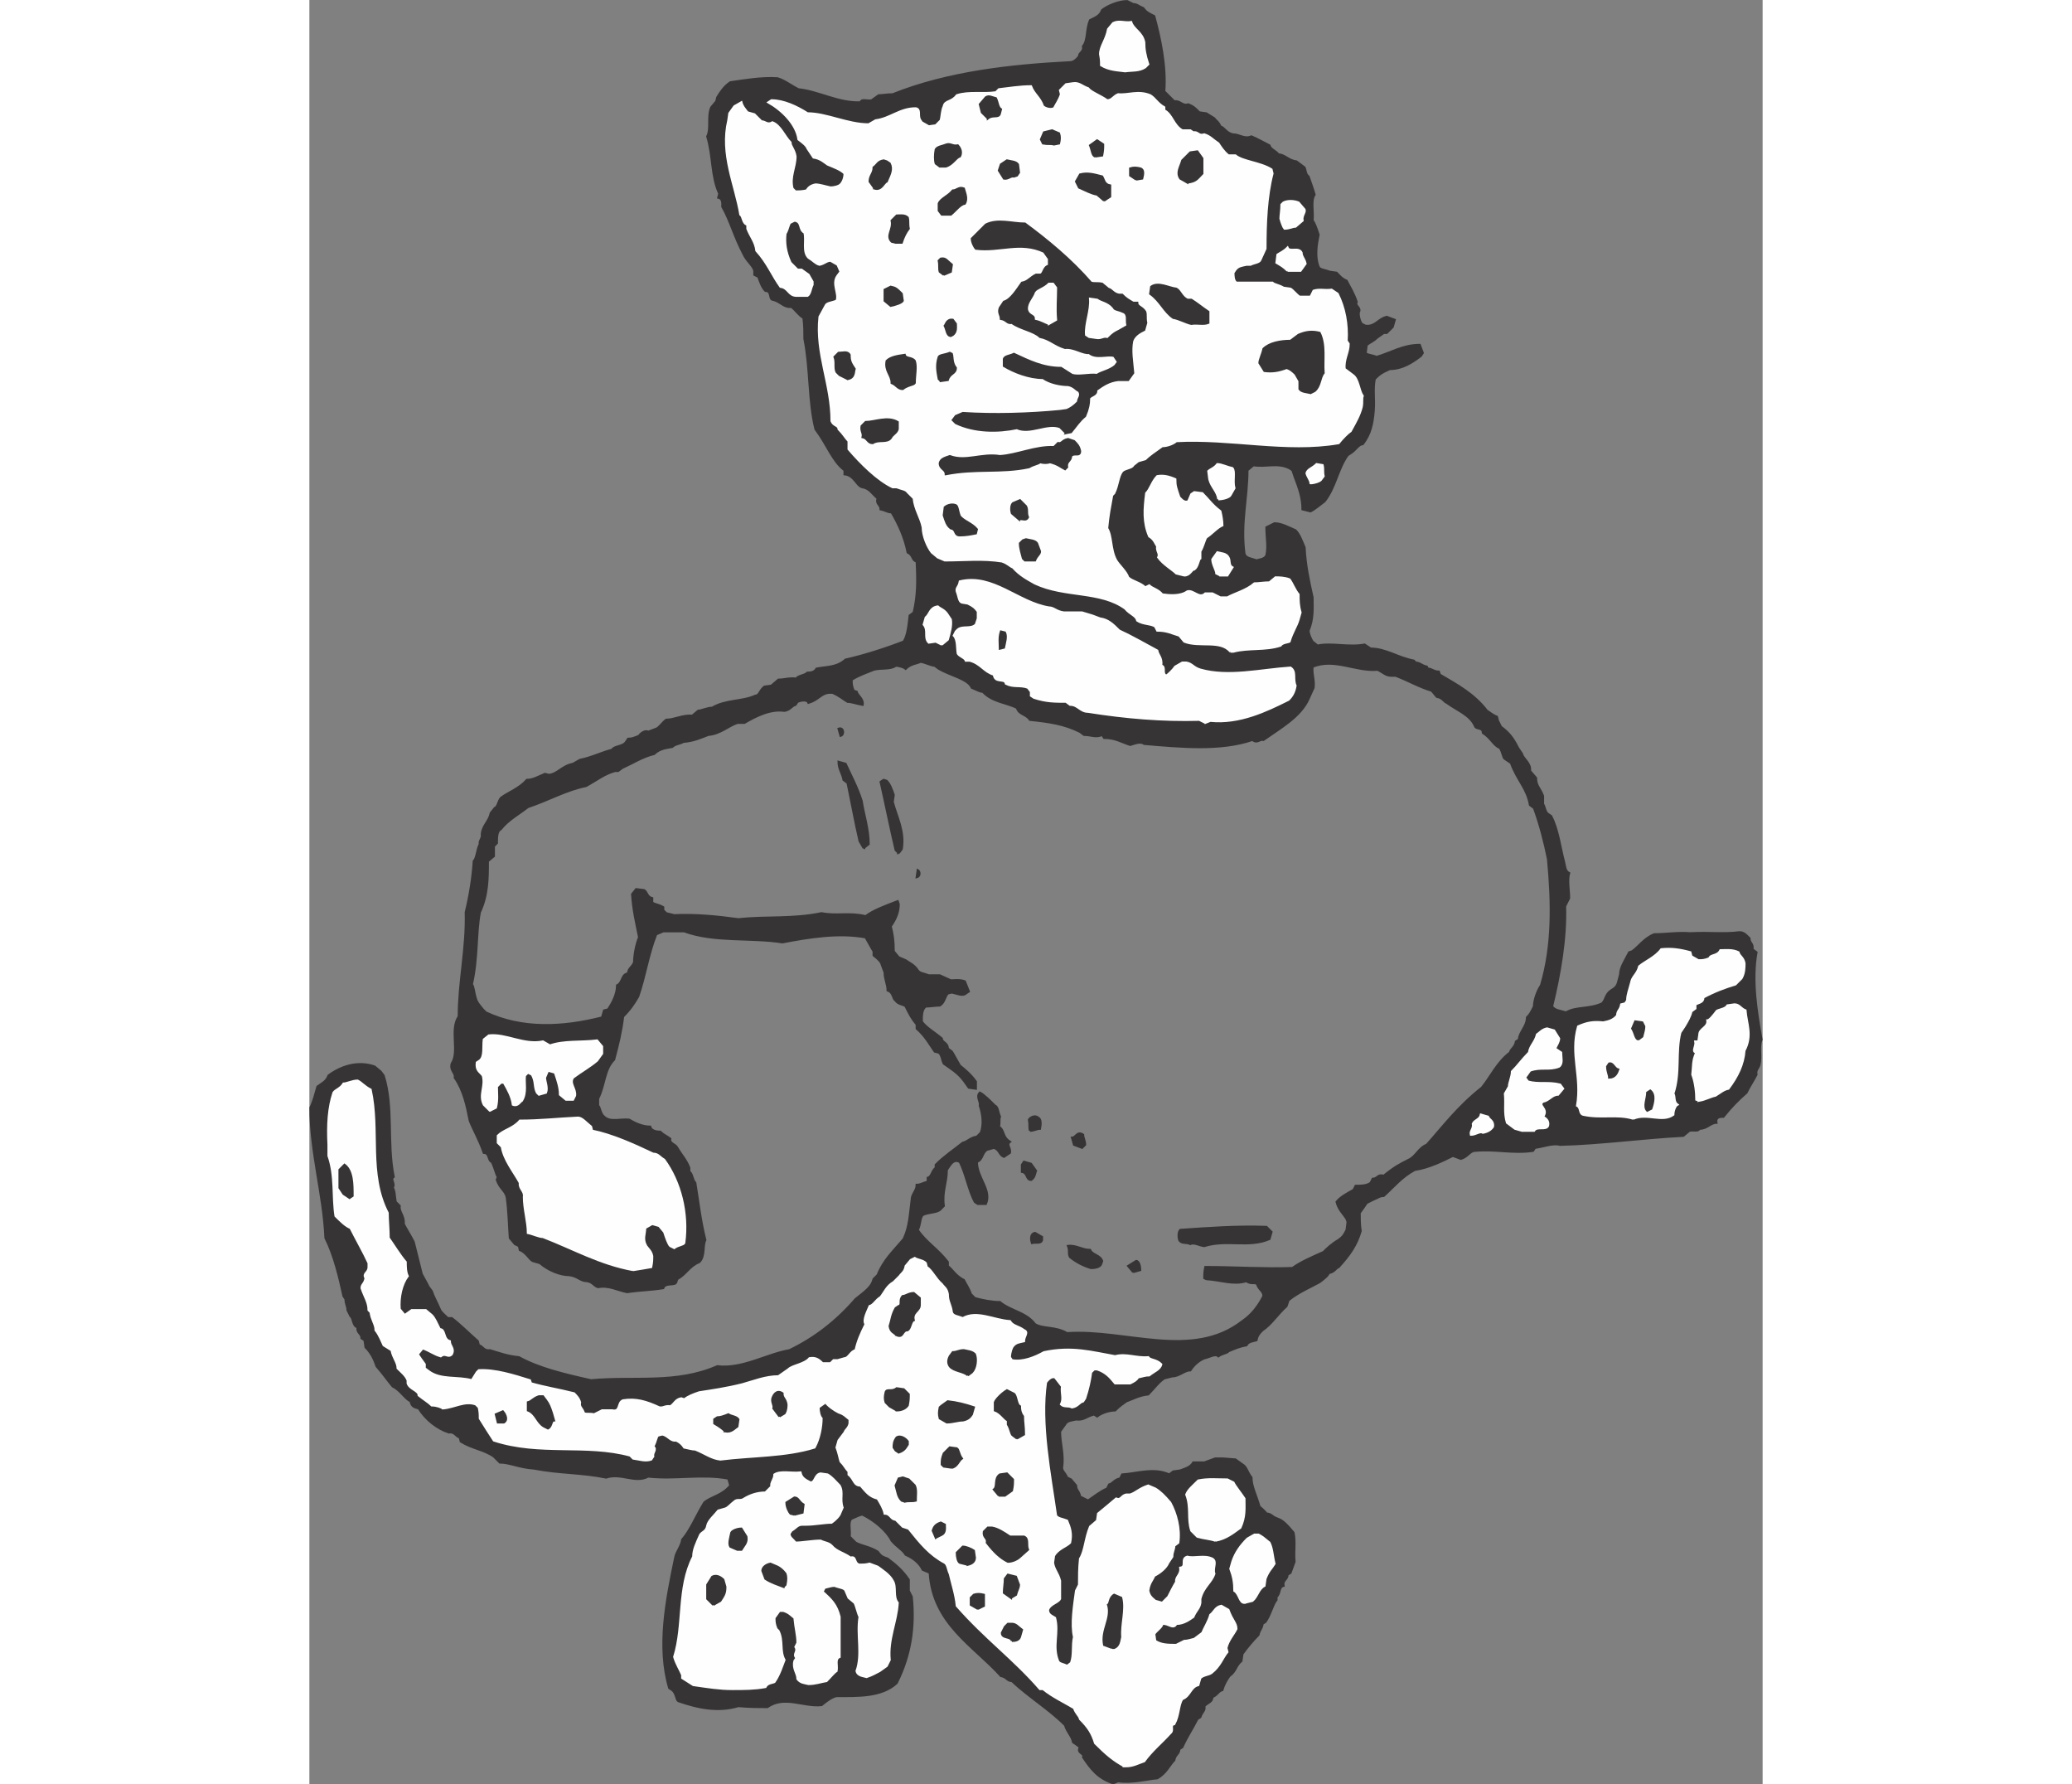 <?xml version="1.0" encoding="UTF-8"?>
<!DOCTYPE svg PUBLIC "-//W3C//DTD SVG 1.1//EN" "http://www.w3.org/Graphics/SVG/1.1/DTD/svg11.dtd">
<!-- Creator: CorelDRAW -->
<svg xmlns="http://www.w3.org/2000/svg" xml:space="preserve" width="7.848in" height="6.757in" version="1.1" style="shape-rendering:geometricPrecision; text-rendering:geometricPrecision; image-rendering:optimizeQuality; fill-rule:evenodd; clip-rule:evenodd"
viewBox="0 0 7847.93 9633.93"
 xmlns:xlink="http://www.w3.org/1999/xlink"
 xmlns:xodm="http://www.corel.com/coreldraw/odm/2003">
 <rect x="0" y="0" width="7847.93" height="9633.93" fill="#808080" stroke="none"/>
 <defs>
  <style type="text/css">
   <![CDATA[
    .str1 {stroke:#FEFEFE;stroke-width:11.69;stroke-miterlimit:2.613}
    .str0 {stroke:#373435;stroke-width:11.69;stroke-miterlimit:2.613}
    .fil1 {fill:#FEFEFE}
    .fil0 {fill:#373435}
   ]]>
  </style>
 </defs>
 <g id="Layer_x0020_1">
  <g id="_2008387857728">
   <path class="fil0 str0" d="M4340.55 9627.72c-81.18,-27.06 -119.05,-75.76 -162.36,-140.7 10.83,-21.64 -37.87,-21.64 -16.23,-54.12l-37.87 -27.06c-5.42,-32.47 -32.47,-54.12 -43.31,-91.99 -86.58,-86.59 -194.82,-151.53 -286.81,-238.11 -27.06,0 -27.06,-21.64 -59.52,-27.06 -146.11,-162.36 -367.99,-281.41 -384.24,-557.4l-37.87 -16.25c-16.23,-32.46 -43.29,-59.52 -91.98,-81.16 -16.25,-27.06 -48.7,-43.31 -75.76,-75.76 -27.06,-54.12 -91.99,-108.24 -156.94,-140.7 -16.23,0 -32.46,10.81 -59.52,21.64 -21.64,16.23 -5.42,64.93 -10.83,97.41l32.47 32.46c27.06,16.25 75.76,21.64 119.05,48.7 16.23,21.64 21.64,27.06 54.12,37.89 43.29,32.46 81.16,64.93 113.64,113.64 0,16.23 0,32.47 0,59.53l16.21 32.46c16.25,162.36 -5.4,313.87 -81.15,465.4 -81.18,75.76 -211.06,70.35 -324.7,70.35 -27.06,5.42 -54.12,27.06 -81.18,48.7 -97.41,10.83 -200.22,-54.1 -292.23,10.83 -48.7,0 -97.41,0 -156.93,-5.42 -108.24,32.47 -216.46,10.83 -324.7,-27.06 -10.81,-5.42 -10.81,-43.29 -32.46,-59.52l-16.25 -10.83c-64.93,-221.88 -16.23,-470.82 32.47,-703.51 5.42,-32.47 32.47,-59.53 37.87,-97.41 43.31,-48.7 75.76,-129.88 119.05,-200.23 37.89,-32.46 97.41,-37.87 140.71,-91.99l-10.83 -37.87c-146.11,-27.06 -281.4,5.4 -432.93,-10.83 -70.35,37.87 -146.11,-21.64 -227.29,5.42 -129.87,-27.06 -248.94,-21.64 -389.64,-48.7 -81.16,-5.42 -129.87,-32.47 -183.99,-32.47l-32.47 -32.47c-54.12,-37.87 -119.05,-43.29 -178.59,-81.16l-5.4 -21.64c-21.64,-5.42 -27.06,-32.47 -59.53,-27.06 -64.93,-21.64 -124.47,-70.35 -162.34,-129.88 -16.25,-5.42 -37.89,-5.42 -43.29,-37.87 -32.47,-16.25 -54.12,-59.53 -97.41,-81.18 -27.06,-32.47 -48.7,-64.93 -86.59,-108.24 -10.81,-32.46 -27.06,-70.35 -59.52,-102.81l-5.42 -37.89 -16.25 -10.81c0,-27.06 -27.04,-27.06 -21.64,-59.53 -27.06,-5.42 -21.64,-48.7 -37.87,-59.52l-16.23 -32.47c0,-21.64 -10.83,-32.47 -10.83,-59.53l-10.83 -16.23c-21.64,-97.41 -48.7,-216.46 -97.41,-313.87 -10.81,-238.11 -81.16,-459.99 -81.16,-703.51 16.23,-32.47 27.06,-75.76 37.87,-113.65 21.64,-16.23 48.7,-27.04 59.53,-59.52 64.93,-48.7 156.93,-81.18 248.94,-48.7l32.46 27.06 16.25 21.64c54.1,173.17 16.23,357.16 54.1,546.57 -21.64,16.25 10.83,32.47 -5.4,59.53 10.81,10.83 10.81,43.29 16.23,75.76l21.64 21.64c-5.42,32.47 27.06,54.12 21.64,97.41 10.83,21.64 37.89,64.93 54.12,97.41 10.81,43.29 27.06,108.24 43.29,173.17 10.83,21.64 21.64,37.87 37.89,70.35l16.23 21.64c10.81,32.47 27.06,59.53 43.29,97.41 5.42,16.23 21.64,27.06 43.29,48.7l21.64 0c43.31,32.47 97.41,86.59 140.71,124.47l5.4 21.64c21.66,5.42 27.06,32.47 59.53,27.06 54.12,16.23 97.41,32.47 156.94,37.87 108.22,59.53 243.52,92.01 389.64,124.47 232.69,-21.64 459.99,21.64 681.87,-75.76 135.28,16.25 265.17,-64.93 389.64,-86.58 135.28,-64.93 254.34,-156.94 357.16,-276 54.12,-43.29 86.58,-64.93 97.41,-108.22l21.64 -21.64c32.47,-81.18 81.18,-124.47 140.7,-194.82 32.46,-70.35 32.46,-129.88 43.27,-211.06 0,-32.46 27.06,-48.7 27.06,-81.16 21.64,0 32.47,-10.83 59.53,-16.25l0 -21.64c21.64,-5.42 21.64,-37.87 43.29,-54.12l0 -16.23c48.7,-48.7 91.99,-75.76 146.11,-119.05 27.06,-5.42 37.89,-27.06 75.76,-32.47l21.64 -21.64c16.23,-43.29 10.83,-97.41 -5.42,-146.11 5.42,-21.64 -21.64,-48.7 0,-70.35 21.64,10.83 54.12,43.29 81.18,70.35 16.23,5.42 16.23,32.47 27.06,59.53 -5.42,16.23 0,32.46 -5.42,54.12 32.47,21.64 16.23,54.1 59.53,81.16 -21.64,16.25 5.4,32.47 0,59.53l-32.47 21.64c-27.06,-10.83 -21.64,-37.89 -54.12,-48.7l-37.87 10.81c-27.06,16.25 -21.64,54.12 -54.12,64.95 0,86.58 81.18,151.53 48.7,227.28l-43.29 0 -16.25 -10.81c-32.46,-59.53 -48.7,-151.53 -81.16,-216.46l-16.25 -5.42c-27.04,0 -37.87,27.06 -54.1,48.7 0,70.35 -27.06,119.05 -16.25,194.82l-16.23 16.23c-16.23,21.64 -64.93,16.25 -97.41,32.47 -16.23,16.23 -10.83,48.7 -27.06,81.18 43.29,64.93 108.24,102.81 162.34,173.17l0 21.64c27.06,21.64 43.31,54.1 86.59,75.76 10.81,21.64 27.06,43.29 37.87,75.75l21.64 21.66c37.89,10.81 92.01,21.64 135.3,21.64 59.52,48.7 140.7,54.1 189.4,119.05 43.29,27.06 108.24,10.81 173.17,48.7 319.29,-21.64 676.45,146.11 947.03,-64.95 48.7,-32.46 86.59,-81.16 113.64,-135.28 0,-27.06 -21.64,-32.47 -32.46,-59.53 -5.42,-21.64 -32.47,0 -59.53,-21.64 -70.35,21.64 -135.28,-5.4 -216.46,-10.81l-10.81 -5.42c0,-21.64 0,-32.47 5.4,-59.53 151.53,0 313.87,10.83 470.82,5.42 43.29,-32.46 108.24,-59.52 167.76,-86.58 16.23,-16.25 43.29,-43.29 81.18,-64.95 21.64,-16.23 27.06,-21.64 43.29,-54.1l5.42 -43.31 -5.42 -16.23c-16.23,-27.06 -43.29,-48.7 -54.12,-91.99 21.64,-27.06 54.12,-43.29 91.99,-64.93l10.83 -21.66c27.06,0 59.53,0 81.18,-16.23l10.81 -21.64c27.06,0 27.06,-27.06 59.53,-16.23 59.52,-48.7 91.99,-64.95 135.28,-86.59 37.89,-16.23 54.12,-64.93 97.41,-81.16 91.99,-102.82 167.76,-205.65 297.64,-308.47 48.7,-59.52 81.18,-135.28 151.53,-189.4 5.42,-21.64 27.06,-27.06 32.46,-59.53l16.25 -10.81c0,-37.89 43.29,-70.35 43.29,-119.05 16.23,-16.25 21.64,-27.06 37.87,-59.53 0,-32.46 16.25,-81.16 37.89,-113.64 64.93,-216.45 59.52,-449.16 37.87,-681.85 -16.23,-81.18 -43.29,-189.4 -75.76,-276l-21.64 -16.23c-16.23,-91.99 -70.35,-135.3 -102.81,-227.29l-32.47 -21.64c-10.83,-5.42 -10.83,-32.47 -27.06,-59.52 -32.47,-10.83 -48.7,-54.12 -91.99,-81.18 0,-32.47 -37.89,-16.23 -43.29,-37.89 -27.06,-59.52 -92.01,-81.16 -151.53,-124.45 -16.25,-5.42 -21.64,-27.06 -54.12,-32.47l-27.06 -32.47c-70.35,-21.64 -124.47,-54.12 -194.82,-81.16l-21.64 0c-32.47,0 -43.29,-16.25 -75.76,-32.47 -119.05,10.81 -232.69,-64.93 -351.75,-16.23 -5.42,37.87 10.81,70.35 5.4,113.64l-27.06 59.52c-43.29,97.41 -151.51,156.94 -243.52,221.88 -21.64,-5.4 -32.46,21.64 -59.52,0 -173.17,59.53 -389.64,37.89 -584.46,21.64 -21.64,-16.23 -54.12,0 -75.76,5.42 -48.7,-16.23 -81.18,-37.87 -140.7,-37.87l-10.83 -16.25c-32.46,16.25 -59.52,0 -97.41,0l-21.64 -16.23c-86.58,-43.29 -167.76,-54.12 -270.58,-64.93 -21.64,-32.47 -59.52,-27.06 -70.35,-64.95 -54.12,-27.04 -135.28,-32.46 -183.99,-86.58 -16.25,0 -32.47,-10.83 -59.53,-21.64 -21.64,-48.7 -113.64,-64.93 -178.59,-102.82l-21.64 -16.23c-16.23,0 -48.7,-16.25 -75.76,-21.64 -21.64,10.81 -54.1,10.81 -81.15,37.87 -5.42,-5.42 -32.47,-16.23 -54.12,-16.23 -27.06,21.64 -81.18,10.81 -119.05,21.64 -37.89,16.23 -75.76,27.06 -119.05,54.12 0,21.64 0,32.46 10.81,59.52l16.25 5.42c5.4,21.64 37.87,37.87 32.46,70.35 -32.46,-5.42 -59.52,-16.23 -81.16,-16.23 -27.06,-16.25 -43.31,-32.47 -81.18,-48.7l-21.64 0c-43.29,5.42 -54.12,37.87 -108.24,54.12 -5.4,-16.25 -32.46,-16.25 -59.52,-5.42l-10.83 16.23c-21.64,5.42 -27.06,27.06 -59.52,32.47 -75.76,-10.83 -151.53,27.06 -216.46,64.93l-37.89 0c-48.7,16.23 -91.99,59.53 -156.93,64.93 -43.31,16.25 -75.76,32.47 -135.3,37.89 -16.23,10.81 -43.29,10.81 -59.52,27.06 -21.66,5.42 -64.95,5.42 -97.41,37.87 -64.95,16.25 -113.65,48.7 -173.17,75.76l-21.64 16.23 -16.25 0c-59.52,16.25 -97.41,48.7 -156.93,81.18 -108.24,21.64 -200.23,75.76 -313.87,113.64 -48.7,37.89 -108.24,70.36 -146.11,119.07 -21.66,10.81 -21.66,43.29 -21.66,75.75l-16.23 16.25c0,16.23 0,32.46 0,54.12l-32.47 27.04c0,92.01 0,184 -43.29,276 -21.64,113.64 -10.81,248.94 -43.29,389.62 10.83,10.83 10.83,43.29 21.64,75.76 5.42,21.64 16.23,32.47 37.89,59.53l16.23 16.23c194.82,91.99 416.7,81.18 627.75,27.06l10.83 -37.89 21.64 -5.4c21.64,-32.47 48.7,-81.18 48.7,-129.88 32.46,-16.23 21.64,-59.52 59.52,-64.92 0,-27.06 21.64,-32.47 32.47,-59.53 0,-37.87 10.83,-97.41 27.06,-135.28 -16.23,-81.18 -32.47,-146.11 -37.89,-232.71l21.66 -27.06 43.29 5.42c16.23,10.83 16.23,37.87 43.29,43.29l0 21.64c5.42,10.83 32.47,10.83 59.53,27.06l0 16.25 16.23 16.23 43.29 10.81c113.64,-5.4 227.29,5.42 346.35,21.66 151.53,-16.25 292.23,0 449.16,-32.47 81.18,16.23 151.53,-5.42 238.12,16.23 43.29,-32.46 102.81,-54.12 173.17,-81.16l5.4 16.23c0,43.29 -16.23,81.18 -43.29,119.05 10.83,43.29 16.23,75.76 16.23,135.28l27.06 32.47 37.89 16.23c21.63,16.25 43.27,21.66 64.92,54.12 10.83,16.25 32.47,16.25 59.53,27.06 21.64,0 32.46,0 59.52,0l59.53 27.04c16.23,0 48.7,-5.42 75.76,5.42l21.64 54.12 -16.25 10.81c-16.23,16.23 -48.7,0 -75.75,-5.42l-21.66 5.42c-16.23,16.23 -16.23,48.7 -43.29,64.93 -21.64,0 -54.12,5.42 -75.76,5.42 -21.64,16.25 -21.64,48.7 -21.64,81.18 21.64,32.47 70.35,59.52 108.24,91.99 0,21.64 32.46,21.64 32.46,54.12l21.66 16.23c10.81,16.25 27.04,48.7 43.29,75.76 27.06,21.64 59.52,48.7 86.58,86.59l0 37.87 -37.87 -5.42 -27.06 -37.87c-32.47,-43.29 -70.35,-64.95 -108.24,-91.99 -10.81,-21.66 -10.81,-48.7 -27.06,-59.53l-21.64 -5.42c-27.06,-37.87 -48.7,-81.16 -97.41,-124.47l0 -21.64c-27.06,-32.46 -37.87,-54.12 -59.5,-97.41 -5.42,-10.81 -43.29,-10.81 -54.12,-32.46 -16.23,-5.42 -10.83,-43.31 -43.29,-54.12 0,-32.47 -16.25,-59.53 -16.25,-97.39l-16.23 -43.29c0,-10.83 -21.64,-32.47 -43.29,-48.7l0 -21.66c-10.83,-16.23 -27.06,-48.7 -43.29,-75.75 -146.11,-27.06 -308.47,0 -449.17,27.04 -173.17,-27.04 -367.99,0 -530.34,-59.52 -37.89,0 -70.35,0 -113.64,0l-37.89 16.23c-43.29,108.24 -59.52,227.28 -97.41,335.5 -21.64,37.89 -43.29,70.36 -81.18,108.24 -10.81,86.58 -27.04,151.53 -48.7,232.69 -54.1,54.12 -48.7,135.3 -86.58,211.06l0 37.87c10.83,5.42 10.83,43.29 32.47,59.53 32.46,32.46 91.99,10.81 135.28,16.23 27.06,16.23 70.35,37.89 113.64,37.89 5.42,21.64 32.47,27.04 54.12,27.04 16.25,16.25 32.47,21.66 54.12,37.89 -5.42,27.06 27.06,27.06 37.87,48.7 21.66,37.87 48.7,64.93 64.95,108.22l0 21.66c16.23,5.4 16.23,43.29 32.46,59.52 16.25,97.41 27.06,200.23 54.12,308.46 -16.23,32.47 0,86.59 -32.46,119.07 -54.12,21.64 -70.36,64.93 -119.07,91.99l-5.4 16.23c-5.42,21.64 -59.53,0 -70.35,32.47 -64.95,10.81 -124.47,10.81 -194.82,21.64 -54.12,-10.83 -97.41,-37.89 -156.94,-27.06 -21.64,-5.42 -27.06,-27.06 -59.53,-32.47 -37.87,0 -48.7,-27.06 -97.41,-32.46 -48.7,0 -113.64,-27.06 -156.93,-64.95l-37.89 -10.81c-16.23,-5.42 -37.87,-48.7 -70.35,-59.53l-5.4 -21.64 -21.66 -10.81 -27.04 -32.47c-5.42,-70.35 -5.42,-135.3 -16.25,-216.46 -5.42,-37.89 -37.87,-48.7 -54.12,-97.41l5.42 -16.25c-10.81,-16.23 -16.23,-48.7 -32.46,-81.16 -21.66,-5.42 -10.83,-48.7 -43.31,-48.7 -27.06,-75.76 -54.1,-119.05 -75.76,-173.17 -16.23,-81.18 -32.46,-162.34 -81.16,-232.71 5.42,-27.04 -27.06,-37.87 -16.25,-75.75 43.31,-64.95 -10.81,-184 37.89,-254.35 0,-189.4 43.29,-367.98 37.87,-562.8 21.64,-86.58 37.89,-189.4 43.31,-276 16.23,-16.23 16.23,-59.52 32.46,-91.99 -5.42,-16.23 16.25,-32.46 10.83,-54.12 5.42,-48.7 37.87,-64.93 48.7,-113.64l21.64 -27.06c16.23,-5.42 16.23,-32.46 32.47,-54.12 43.29,-32.46 97.41,-48.7 140.7,-97.41 32.46,0 59.52,-16.23 97.41,-32.46l21.64 5.42c48.7,-5.42 70.35,-48.7 129.88,-59.53l37.87 -21.64c59.53,-10.83 124.47,-43.29 173.17,-54.12 10.81,-21.64 59.52,-16.23 75.76,-43.29l10.81 -16.23c21.64,0 32.47,-5.42 59.53,-16.25 5.42,-10.81 32.47,-32.46 48.7,-21.64l43.29 -16.23c16.23,-5.42 32.47,-32.47 54.12,-48.7 43.29,0 91.99,-27.06 140.7,-21.64l32.47 -27.06c16.23,0 48.7,-16.25 75.76,-16.25 70.35,-43.29 162.34,-32.46 232.69,-64.93 21.64,0 21.64,-27.06 48.7,-48.7l37.89 -5.42 37.87 -32.46c32.47,0 59.53,-10.83 97.41,-5.42 5.42,-16.23 43.29,-16.23 59.53,-32.47 10.81,0 37.87,0 48.7,-21.64 54.1,-10.81 108.22,-5.42 156.93,-48.7 97.41,-21.64 216.46,-59.52 313.87,-97.41 21.64,-32.47 27.06,-91.99 32.46,-140.7l21.64 -16.23c21.64,-92.01 21.64,-167.77 16.23,-276 -27.06,-5.42 -16.23,-32.47 -48.69,-48.7 -16.23,-81.18 -48.7,-151.53 -86.58,-216.46 -21.64,0 -32.47,-10.83 -59.53,-16.25 0,-27.04 -27.06,-27.04 -16.23,-59.52 -27.06,-21.64 -43.29,-54.12 -81.18,-59.53 -32.46,-5.4 -43.29,-64.93 -97.41,-70.35l0 -21.64c-64.93,-48.7 -91.99,-135.28 -156.93,-221.88 -37.89,-151.53 -27.06,-324.69 -59.53,-487.05 0,-32.46 0,-75.76 -5.42,-113.64 -27.04,-16.23 -37.87,-37.89 -64.93,-59.53l-16.23 0c-32.47,-5.4 -43.29,-27.06 -81.18,-37.87 -27.06,0 -5.42,-48.7 -43.29,-48.7 -16.23,-16.23 -27.06,-43.29 -37.89,-75.76l-21.64 -10.83 0 -21.64c-5.4,-27.06 -43.29,-54.1 -59.52,-91.99 -48.7,-91.99 -70.35,-178.59 -113.65,-254.34 0,-10.83 5.42,-43.31 -21.64,-48.7l5.42 -21.66c-43.29,-91.99 -32.47,-200.22 -64.93,-308.46 21.64,-43.29 0,-108.22 21.64,-156.93l27.06 -32.47 5.42 -21.64c16.23,-27.06 37.87,-59.53 70.35,-81.18 75.76,-10.81 167.76,-27.06 254.34,-21.64 37.89,10.83 70.35,37.87 113.65,59.53 108.22,10.81 216.46,75.75 335.52,70.35 5.42,-21.64 32.46,-5.42 59.52,-10.83l37.89 -27.06c16.23,0 48.7,-5.42 75.76,-5.42 297.61,-119.05 638.55,-156.93 957.83,-173.16 16.25,0 32.47,-10.83 48.7,-32.47 0,-21.64 27.06,-21.64 21.64,-54.12 27.06,-32.47 16.25,-91.99 37.89,-140.7 21.64,-10.83 54.12,-21.64 64.93,-54.12 27.06,-21.64 86.59,-48.7 135.3,-48.7l32.46 16.23c21.64,0 27.06,10.83 54.12,21.66 16.23,21.64 27.06,27.04 59.53,43.29 32.46,119.05 64.93,270.58 54.1,405.87l54.12 54.12c32.47,-5.42 43.29,27.06 75.76,16.23 27.06,10.83 32.47,16.25 59.53,43.29l37.87 5.42 43.29 27.06c5.42,10.83 21.64,16.23 32.47,43.29 21.64,5.42 32.47,37.89 70.35,43.31 32.47,0 59.53,27.04 97.41,10.81 27.06,10.83 64.93,32.47 97.41,48.7 5.42,21.64 32.47,27.06 48.7,48.7 32.47,0 54.12,32.47 97.41,37.89l43.29 32.46c5.42,10.83 5.42,37.89 21.64,48.7 10.83,32.47 21.66,59.53 32.47,97.41 -21.64,32.47 -5.42,91.99 -10.81,140.7 10.81,10.83 21.64,43.31 32.46,75.76 -10.81,54.12 -21.64,119.05 0,173.17 5.42,16.25 32.47,16.25 59.53,27.06l37.87 5.42c10.83,10.81 27.06,32.47 54.12,43.29 16.23,32.47 37.87,64.93 54.12,113.64 -10.83,27.06 27.06,27.06 10.81,59.53 0,21.64 5.42,43.29 16.25,59.53l21.64 10.81 16.23 0c43.29,-5.42 54.12,-37.87 97.41,-48.7l43.29 16.23 -10.81 37.89 -32.47 32.47 -16.23 0 -37.89 27.04c-16.23,16.25 -32.46,21.66 -54.1,37.89l-5.42 43.29c5.42,10.83 32.46,10.83 59.52,21.64 75.76,-21.64 140.71,-64.93 232.71,-64.93l16.23 43.29 -10.81 16.23c-43.31,32.47 -97.41,70.36 -167.77,70.36 -48.7,21.64 -59.52,32.46 -81.16,54.1 -10.83,59.53 0,108.24 -5.42,173.17 -5.42,64.95 -16.23,124.47 -59.53,178.59 -21.64,0 -37.87,32.47 -64.93,48.7l-16.23 10.81c-54.12,75.76 -64.95,173.17 -124.47,248.94 -21.64,16.25 -54.12,43.29 -75.76,54.12l-43.29 -10.83c0,-59.52 -16.25,-108.22 -43.29,-178.57l-10.83 -32.47 -16.23 -10.81c-64.95,-32.47 -124.47,-5.42 -194.82,-16.25l-32.47 27.06c0,151.53 -37.87,286.81 -16.23,449.17 5.4,27.06 37.87,27.06 64.93,37.87 16.23,-5.42 43.29,-5.42 54.12,-27.06 10.81,-48.7 0,-97.41 0,-151.53l43.29 -21.64c37.87,0 75.76,21.64 113.64,37.89 21.64,21.64 32.47,54.12 48.7,91.99 5.42,97.41 21.64,173.17 43.31,270.58 0,59.52 5.4,113.64 -21.66,178.59 0,16.23 10.83,43.29 21.66,59.52l27.04 21.64c75.76,-16.23 167.77,10.83 254.35,-5.42l32.47 21.66c81.16,0 146.11,48.7 232.69,64.93l10.83 10.81c21.64,0 32.46,16.25 59.52,21.66l5.42 10.81c21.64,0 32.47,16.23 59.53,16.23l5.4 16.25c92.01,54.12 184,102.82 254.35,194.82 10.81,5.42 27.06,21.64 54.12,32.46l5.4 21.66 16.25 32.46c43.29,32.47 64.93,59.53 91.99,113.65l21.64 32.46c5.42,27.06 48.7,48.7 43.29,91.99l32.47 37.89c0,43.29 21.64,54.12 37.87,97.41l0 43.29c10.83,16.23 10.83,43.29 27.06,54.12l16.25 10.81c37.87,70.36 48.7,167.77 70.35,248.94 5.42,21.64 5.42,48.7 27.06,59.53 -10.83,37.87 0,91.99 0,135.28l-21.64 43.29c5.4,173.17 -27.06,362.59 -70.36,541.15 16.25,21.64 37.89,21.64 75.76,32.47 54.12,-32.47 124.47,-16.23 194.82,-48.7 21.64,-21.64 16.25,-48.7 48.7,-70.35l16.25 -10.83c21.64,-16.23 21.64,-37.87 32.46,-75.75 0,-37.87 27.06,-75.76 48.7,-119.05l16.25 -5.42c37.87,-27.04 64.93,-70.35 119.05,-91.99 64.93,0 124.47,-10.81 194.82,-5.42 108.22,-5.4 178.57,5.42 265.17,-5.4 21.64,0 32.47,10.81 54.12,32.46 0,27.06 21.64,27.06 16.23,59.53l21.64 16.23c-27.06,151.51 0,319.27 27.06,470.8 -16.23,37.87 0,91.99 -10.83,135.28 -5.4,21.64 -21.64,27.06 -16.23,54.12 -16.23,32.47 -32.47,54.12 -54.12,97.41 -43.29,37.89 -81.16,75.76 -124.47,129.88 -16.23,0 -43.29,0 -37.87,32.46 -32.47,0 -48.7,32.47 -91.99,32.47 -5.42,16.23 -32.47,5.42 -54.12,10.83l-32.47 27.06c-216.46,10.81 -443.74,43.29 -665.62,48.7 -37.89,-10.83 -92.01,10.81 -135.3,16.23l-10.81 16.23c-108.24,16.25 -205.65,-10.81 -313.87,0 -27.06,0 -37.89,32.47 -75.76,43.29l-43.31 -16.23c-54.1,27.06 -129.87,64.93 -205.63,75.76 -70.35,37.87 -108.24,86.58 -167.76,140.7 -21.64,0 -32.47,10.83 -59.53,21.64l-32.46 16.25c-10.83,16.23 -21.66,32.46 -37.89,54.1 0,27.06 0,64.95 5.42,97.41 -21.64,75.76 -59.53,129.88 -119.05,194.82 -16.25,5.42 -21.64,27.06 -54.12,32.47 0,10.83 -27.06,32.47 -48.7,48.7 -48.7,27.06 -113.64,54.12 -167.76,97.41l-10.83 32.47c-48.7,43.29 -81.16,97.41 -129.87,129.87 -16.25,16.25 -27.06,27.06 -32.47,54.12 -16.23,5.42 -43.29,5.42 -54.12,27.06 -32.46,5.42 -59.52,16.23 -97.41,32.47 -5.42,10.81 -32.46,10.81 -54.12,27.06 -16.23,-16.25 -48.7,5.4 -75.75,10.81 -27.06,10.83 -54.12,32.47 -75.76,64.95 -32.47,0 -59.53,32.46 -97.41,32.46l-43.31 10.83c-32.46,21.64 -54.1,54.12 -86.58,86.58 -48.7,5.42 -75.76,21.64 -119.05,37.89 -21.64,16.23 -32.47,21.64 -59.53,48.7 -27.06,0 -70.35,10.81 -97.41,32.46l-16.23 -10.81c-43.29,10.81 -54.12,32.46 -97.41,27.06 -21.64,5.4 -48.7,5.4 -59.53,27.06l-27.04 37.87c0,64.93 21.64,124.47 10.81,194.82 0,21.64 16.23,27.06 27.06,54.12l21.64 10.81 27.06 32.47c0,27.06 16.23,27.06 21.64,59.53l43.29 21.64c32.47,-21.64 64.95,-48.7 102.82,-64.95l10.83 -21.64c21.64,-5.42 27.06,-27.06 59.52,-32.46l10.83 -21.66c81.16,-5.4 173.17,-37.87 254.34,0l21.64 -16.23 37.89 -5.42c27.06,-10.81 54.12,-16.23 70.35,-43.29 21.64,0 32.47,0 59.53,0l59.52 -21.64 37.89 0 70.35 5.42 37.87 27.06c21.64,10.81 27.06,43.29 48.7,70.35 0,48.7 27.06,97.41 43.29,156.93 5.42,5.42 27.06,21.64 37.89,37.89 27.06,0 27.06,16.23 59.52,27.06 32.47,10.81 54.12,37.87 86.59,75.76 10.81,54.1 0,97.41 5.42,156.93l-21.66 59.53 -16.23 10.81c0,27.06 -27.06,27.06 -21.64,59.53 -27.06,5.42 -16.23,43.29 -37.87,59.52l0 16.25c-21.66,27.06 -32.47,81.16 -59.53,119.05l-16.23 10.81c0,21.64 -16.25,32.47 -21.64,59.53 -27.06,27.06 -59.53,64.93 -86.59,102.82l-5.42 37.87c-32.46,27.06 -27.06,54.12 -64.93,81.18 -10.83,16.23 -27.06,37.87 -37.87,75.76 -21.66,5.4 -27.06,27.06 -54.12,37.87 0,27.06 -21.64,27.06 -43.29,48.7 5.4,27.06 -10.83,27.06 -21.66,59.53l-16.23 10.81c-27.06,54.12 -54.12,91.99 -81.18,151.53l-16.23 10.83c0,27.04 -21.64,27.04 -27.06,59.52 -27.06,27.06 -43.29,70.35 -91.99,97.41 -59.53,5.42 -135.28,27.06 -211.05,16.23l-27.06 10.83z"/>
   <path class="fil1 str1" d="M4400.07 9535.72c-59.52,-32.47 -97.41,-64.95 -156.93,-124.47 -16.25,-54.12 -37.89,-86.59 -81.18,-129.88 -5.42,-21.64 -21.64,-27.06 -32.47,-59.52 -54.1,-32.47 -113.64,-59.53 -167.76,-102.82l-16.23 0c-146.11,-167.76 -292.23,-270.58 -449.17,-449.17 -5.4,-59.52 -27.04,-124.47 -37.87,-173.17 -10.83,-21.64 -10.83,-48.7 -27.06,-59.52 -81.18,-43.29 -129.88,-102.82 -194.8,-184l-32.47 -10.81 -37.87 -37.89c-27.06,0 -27.06,-32.46 -59.53,-32.46 -5.4,-27.06 -21.64,-54.12 -37.87,-81.18 -43.29,-10.81 -59.53,-32.47 -91.99,-70.35 -37.89,0 -32.47,-32.47 -64.95,-59.53l0 -16.23c-16.23,-16.23 -21.64,-32.47 -43.29,-54.12 -5.42,-16.23 -10.81,-48.7 -21.64,-75.76l10.83 -37.87 32.46 -43.29c5.42,-16.25 21.64,-21.64 27.06,-48.7l0 -21.64c-21.64,-16.25 -27.06,-27.06 -59.52,-37.89 -21.64,-10.81 -54.12,-32.46 -70.35,-54.12l-37.89 27.06c0,21.64 5.42,48.7 16.23,59.53 0,43.29 -10.81,108.22 -37.87,156.93 -156.94,48.7 -335.52,43.31 -508.69,64.95 -48.7,-5.42 -81.18,-32.47 -135.3,-54.12 -16.23,0 -32.46,-5.42 -59.52,-10.83 -10.83,-16.23 -21.64,-27.04 -43.29,-37.87 -32.47,5.42 -43.31,-27.06 -75.76,-32.47l-21.64 5.42c-10.83,5.42 -10.83,32.47 -27.06,59.53 21.64,16.23 -5.42,32.46 0,54.1l-10.83 16.25c-32.46,10.81 -59.52,0 -97.41,-5.42l-16.23 -16.23c-238.11,-64.95 -487.05,0 -735.99,-81.18 -21.64,-32.47 -48.7,-75.76 -75.76,-119.05 0,-21.64 0,-32.47 -5.42,-59.53l-16.23 -16.23c-59.52,-21.64 -113.64,16.23 -178.59,21.64 -5.4,-5.42 -32.46,-16.23 -59.52,-16.23 -16.23,-16.25 -43.29,-32.47 -70.35,-54.12 0,-27.06 -48.7,-32.47 -59.53,-64.93l0 -16.25c-10.81,-27.06 -32.46,-43.29 -54.12,-64.93 0,-32.47 -27.04,-59.53 -32.46,-97.41l-43.29 -27.06c-10.83,-21.64 -21.66,-54.12 -43.31,-81.18 0,-32.46 -21.64,-54.1 -27.06,-97.41l-10.81 -10.81c0,-43.29 -21.64,-70.35 -37.89,-119.05 0,-21.64 16.25,-21.64 21.66,-54.12 -16.25,-27.06 16.23,-27.06 16.23,-59.53l0 -21.64c-27.06,-59.52 -64.93,-124.47 -97.41,-189.4 -27.06,-10.81 -54.12,-37.87 -81.18,-64.93 -16.23,-102.82 0,-216.46 -37.87,-324.7l0 -59.52c-5.42,-108.24 0,-200.23 27.06,-281.41 10.81,-16.23 37.87,-21.64 54.1,-48.7 16.25,0 48.7,-16.23 75.76,-16.23 21.64,10.81 37.89,32.46 70.35,48.7 48.7,221.88 -16.23,454.57 92.01,665.62 0,37.89 5.4,92.01 5.4,135.3 27.06,37.87 59.53,91.99 92.01,129.88 0,21.64 0,54.1 10.81,75.75 -32.46,43.31 -48.7,113.65 -43.29,178.59l27.06 32.47 37.87 -27.06c21.64,0 54.12,0 75.76,0l32.47 27.06c16.23,16.23 27.06,43.29 43.29,75.76 32.47,0 16.23,54.1 54.12,64.93 0,27.06 27.06,37.87 10.81,70.35 -21.64,21.64 -32.46,-10.81 -59.52,10.83 -37.89,-10.83 -54.12,-27.06 -97.41,-43.31l-27.06 32.47c10.83,16.23 21.64,32.47 37.87,54.12l0 21.64 21.66 16.23c64.93,48.7 156.93,27.06 232.69,48.7l27.06 -43.29 10.81 -10.81c86.59,-5.42 189.42,27.04 276,54.1l5.42 16.25c75.76,21.64 146.11,32.46 232.69,54.1 10.83,10.83 27.06,27.06 32.47,48.7 -5.42,27.06 10.83,27.06 21.64,59.53 16.23,5.42 32.47,0 54.12,5.42l43.29 -21.64c16.23,0 32.47,0 54.12,0 48.7,10.81 27.06,-43.31 59.52,-54.12 70.36,-10.83 124.47,5.42 194.82,37.87 21.66,5.42 32.47,-10.81 59.53,-5.4 21.64,-10.83 27.06,-37.89 59.53,-43.31l16.23 5.42c21.64,-16.23 48.7,-27.06 81.18,-37.87 70.35,-10.83 146.11,-21.64 232.69,-43.31 59.53,-16.23 124.47,-43.29 194.82,-43.29l54.12 -37.87c21.64,-21.64 86.58,-27.06 113.64,-59.53 32.47,-5.42 48.7,5.42 70.35,27.06l43.29 0 16.25 -16.23 21.64 0 37.87 -10.83c21.64,0 32.47,-37.87 59.53,-43.29 10.81,-48.7 27.06,-86.58 54.12,-140.7 -16.25,-21.64 10.81,-70.35 21.64,-97.41 21.64,-5.42 32.46,-32.47 59.52,-48.7 21.64,-27.06 32.47,-59.53 70.35,-81.18l32.47 -32.47c10.83,-16.23 27.06,-21.64 32.47,-54.1l27.04 -32.47 21.64 -10.83c16.23,10.83 43.29,10.83 59.52,27.06l5.42 21.64c27.06,16.25 48.7,64.95 81.18,92.01 10.81,16.23 27.06,21.64 32.46,54.1 0,43.31 16.25,54.12 21.66,97.41 5.4,21.66 32.46,21.66 59.52,32.47 75.76,-43.29 167.76,10.83 254.35,16.23 16.23,27.06 48.7,27.06 75.76,48.7 27.04,10.83 0,32.47 0,59.53 -21.66,5.42 -43.31,5.42 -59.53,27.06 -5.42,5.42 -16.23,32.47 -16.23,59.52l10.81 16.25c59.53,10.81 124.47,-16.25 173.17,-43.29 151.53,-32.47 259.75,0 384.22,21.64 59.53,-16.25 113.65,10.81 178.59,5.4 10.83,16.25 43.29,10.83 70.35,37.89 -5.42,27.06 -37.87,37.87 -64.93,59.52 -21.64,0 -32.47,5.42 -59.53,10.83 -10.81,16.23 -21.64,21.64 -43.29,32.47 -21.64,0 -54.12,0 -81.18,0 -27.06,-32.47 -48.7,-59.53 -97.41,-75.76l-16.23 0 -16.23 16.23c-5.42,43.29 -16.25,91.99 -32.47,140.7l-10.83 16.25c-21.64,5.4 -27.04,27.06 -59.52,32.46 -21.64,-10.81 -43.29,0 -59.53,-16.23 16.25,-32.47 0,-59.53 5.42,-97.41l-37.87 -48.7c-16.25,-5.42 -32.47,5.42 -48.7,27.06 -32.47,221.88 21.64,492.46 54.1,719.74 10.83,16.25 32.47,16.25 59.53,27.06 16.23,37.89 27.06,70.35 16.23,119.05 -21.64,21.64 -64.93,32.47 -86.58,70.35l-5.42 37.89c5.42,37.87 27.06,54.12 37.89,97.41 0,32.47 0,59.52 0,97.41 -10.83,21.64 -54.12,27.06 -64.95,59.52 0,27.06 21.64,32.47 37.89,43.31 21.64,81.16 -16.25,151.51 16.23,232.69 5.42,16.23 32.47,16.23 48.7,27.06l21.64 -16.23c16.23,-43.31 5.42,-92.01 16.23,-140.71 -16.23,-70.35 0,-167.76 10.83,-248.92l16.23 -32.47c0,-43.29 0,-91.99 5.42,-140.7 27.06,-43.29 27.06,-108.24 54.12,-173.17l37.87 -32.47 5.42 -37.87c32.47,-27.06 59.53,-48.7 97.41,-81.18 27.06,10.83 27.06,-16.23 54.12,-21.64l21.64 0c32.47,-10.83 48.7,-32.47 97.41,-48.7l37.87 16.23c27.06,16.25 48.7,37.89 81.18,75.76 32.47,59.53 54.12,140.7 43.29,216.46l-21.64 16.25c0,21.64 -10.81,32.46 -10.81,59.52l-21.64 32.47c-10.83,27.06 -43.31,54.12 -75.76,70.35 -10.83,27.06 -27.06,37.87 -32.47,81.18 5.42,21.64 10.83,32.46 37.87,54.1l37.89 10.83 32.47 -32.47c10.81,-21.64 27.04,-54.1 43.29,-81.16 -5.42,-27.06 27.06,-37.89 21.64,-75.76 37.87,-5.42 0,-48.7 37.87,-59.53 37.89,10.83 92.01,-10.81 135.3,10.83 27.06,16.23 0,48.7 10.81,81.16 -16.23,48.7 -59.52,70.36 -75.76,135.3l0 21.64c-5.4,32.47 -21.64,37.87 -37.87,75.76 -16.23,10.81 -48.7,37.87 -91.99,37.87 -16.25,32.47 -43.29,-5.4 -75.76,0 0,16.25 -27.06,32.47 -43.29,54.12l5.4 37.89c32.47,21.64 70.36,21.64 113.65,21.64l43.29 -21.64c16.23,0 32.47,-5.42 54.12,-10.83l43.29 -32.47c10.83,-27.06 32.47,-59.52 43.29,-97.41 21.64,-16.23 27.06,-43.29 59.53,-48.7l37.87 21.64c21.64,59.53 43.29,70.36 43.29,102.82 -16.23,32.47 -43.29,59.53 -54.1,102.82l5.4 21.64c-27.04,32.47 -37.87,75.76 -86.58,113.64 -16.23,10.83 -43.29,10.83 -59.53,27.06l-10.81 37.89c-43.29,10.81 -43.29,59.52 -86.59,75.76 -21.64,32.46 -16.23,86.58 -43.29,135.28 -27.06,5.42 0,32.47 -21.64,48.7 -43.29,48.7 -97.41,91.99 -140.7,151.53 -32.47,10.81 -59.53,27.06 -97.41,27.06l-10.83 0z"/>
   <path class="fil1 str1" d="M2284.14 9119.02c-70.35,0 -135.28,-10.83 -211.05,-21.64l-59.53 -37.89 0 -16.23c-10.81,-27.06 -32.46,-59.53 -43.29,-97.41 54.12,-173.17 16.23,-373.41 102.82,-541.17 0,-37.87 16.23,-70.35 37.87,-119.05 10.83,-16.23 32.47,-16.23 37.89,-48.7 5.42,-27.06 37.87,-54.12 59.52,-81.18l37.89 -10.81c16.23,-5.42 27.06,-21.64 48.7,-37.89 16.23,-16.23 32.46,0 54.12,-16.23 27.04,-16.23 64.93,-32.47 113.64,-32.47l32.47 -32.46c-5.42,-21.64 16.23,-37.89 16.23,-64.95 32.47,-21.64 91.99,-5.4 140.7,-10.81 5.42,27.06 21.64,37.87 54.12,54.12 27.06,0 21.64,-43.31 54.12,-48.7l37.87 5.4c27.06,16.25 37.89,32.47 64.93,59.53 21.66,37.87 0,70.35 16.25,119.05l-16.25 37.89c-5.4,10.81 -27.04,32.46 -43.29,43.29 -37.87,0 -91.99,10.81 -135.28,10.81l-21.64 0c-27.06,0 -32.47,16.25 -59.53,32.47l-10.81 16.23c0,21.64 16.23,27.06 32.46,48.7 37.89,0 91.99,-10.81 135.3,-10.81 21.64,10.81 43.29,10.81 59.52,27.06 27.06,32.46 64.95,37.87 102.82,64.93 32.47,-10.83 16.23,32.47 48.7,37.87 16.23,0 32.47,0 54.12,-5.4l43.29 16.23c21.64,16.23 64.93,43.29 81.18,75.76 21.64,32.47 0,86.58 27.06,119.05 -5.42,102.82 -54.12,194.82 -43.31,308.46l-16.23 32.47 -37.87 27.06c-21.66,10.81 -37.89,21.64 -70.36,32.47 -16.23,-5.42 -48.7,-5.42 -54.1,-32.47 32.46,-91.99 0,-194.82 16.23,-292.23 -10.83,-21.64 -16.23,-54.12 -27.06,-75.76l-32.47 -27.06 -16.23 -37.87c-5.42,-16.25 -32.47,-16.25 -59.52,-27.06 -16.25,0 -32.47,5.42 -54.12,10.81l-10.83 21.64c48.7,43.31 75.76,70.36 91.99,135.3 0,64.93 0,140.7 0,216.46 -27.04,10.83 -10.81,43.29 -16.23,75.76 -16.23,10.81 -32.47,32.47 -54.12,54.12 -32.46,5.4 -59.52,16.23 -97.41,16.23 -21.64,-5.42 -43.29,-5.42 -59.52,-27.06 0,-32.47 -27.06,-54.12 -16.25,-97.41l10.83 -16.23c-21.64,-21.64 10.83,-32.47 -5.42,-59.53l10.83 -21.64c0,-43.29 -10.83,-75.76 -16.25,-135.28 -21.64,-16.25 -27.04,-27.06 -59.52,-37.89l-21.64 0 -27.06 37.89c0,21.64 0,32.46 10.81,59.52l10.83 10.83c27.06,54.12 5.42,108.22 32.47,156.93 -10.83,27.06 -27.06,81.18 -54.12,119.05 -10.83,5.42 -37.89,5.42 -48.7,27.06 -59.53,10.83 -113.64,10.83 -178.59,10.83z"/>
   <path class="fil0 str0" d="M4335.13 8897.15l-43.29 -16.23c-16.25,-81.18 43.29,-140.71 21.64,-216.46 10.81,-5.42 5.42,-37.89 32.47,-54.12l37.87 16.23c16.23,64.93 -10.83,140.7 -5.42,211.05 -5.42,21.66 -5.42,48.7 -32.46,59.53l-10.83 0z"/>
   <path class="fil0 str0" d="M3793.97 8859.27c-5.42,-27.06 -54.12,-10.83 -54.12,-43.31l16.25 -32.46 16.23 -16.25 21.64 0c21.64,0 32.47,16.25 54.12,32.47l-10.83 37.87c-5.4,16.25 -21.64,21.66 -43.29,21.66z"/>
   <path class="fil0 str0" d="M3609.98 8686.1l-37.89 -21.64 0 -37.89 16.25 -16.23c16.23,-5.42 32.46,-5.42 54.1,0 0,21.64 0,32.46 0,59.52l-32.46 16.25z"/>
   <path class="fil0 str0" d="M2181.31 8664.45l-32.46 -32.47c0,-21.64 0,-54.12 0,-75.76l27.06 -43.29c21.64,-10.83 43.29,0 59.52,16.23l10.83 37.89c0,32.46 -5.42,43.29 -27.06,75.75l-37.89 21.66z"/>
   <path class="fil1 str1" d="M5049.47 8653.62c-27.06,0 -27.06,-48.7 -54.12,-64.93 0,-43.31 -5.42,-75.76 -21.64,-119.05l10.81 -37.89c16.25,-48.7 43.31,-86.58 81.18,-124.47l37.87 -21.64 21.66 0c21.64,10.83 32.46,21.64 59.52,43.29 16.23,32.47 16.23,70.35 27.06,113.65 -16.23,27.06 -32.47,37.87 -48.7,81.16l-5.42 37.89c-32.46,16.23 -37.87,59.52 -64.93,81.16l-43.29 10.83z"/>
   <path class="fil0 str0" d="M3788.55 8626.56l-37.87 -27.06c0,-21.64 5.42,-54.12 5.42,-75.76l16.23 -21.64 43.29 10.83 16.25 43.29c0,16.23 -10.83,32.47 -16.25,54.12l-27.06 16.23z"/>
   <path class="fil0 str0" d="M2560.13 8567.04c-27.06,-10.83 -64.93,-21.66 -97.41,-43.31l-16.23 -43.29c0,-16.23 16.23,-32.47 43.29,-37.87l37.87 16.23c10.83,5.42 27.06,16.23 43.29,37.87 5.42,16.25 5.42,32.47 0,59.53l-10.81 10.83z"/>
   <path class="fil0 str0" d="M3555.86 8447.97l-43.29 -10.81c-10.83,-5.42 -16.25,-32.47 -16.25,-54.12l32.47 -32.47c16.23,0 43.29,10.83 59.53,21.66l5.4 37.87c0,21.64 -16.23,32.47 -37.87,37.87z"/>
   <path class="fil0 str0" d="M3772.32 8431.74c-43.29,-21.64 -75.76,-54.12 -113.64,-102.82 5.42,-27.06 -21.64,-27.06 -16.25,-59.52l21.66 -21.64 21.64 0c32.46,5.4 64.93,27.06 97.41,48.7 16.23,0 48.7,0 75.76,0 27.04,10.81 10.81,43.29 21.64,70.35l-48.7 43.29c-5.42,5.42 -32.47,21.64 -59.53,21.64z"/>
   <path class="fil0 str0" d="M2311.2 8366.81l-37.87 -16.25c-10.83,-16.23 0,-48.7 5.4,-75.75 5.42,-10.83 32.47,-21.66 54.12,-21.66l27.06 43.31c5.42,32.46 -10.81,43.29 -27.06,70.35l-21.64 0z"/>
   <path class="fil1 str1" d="M4892.53 8318.1c-32.47,-10.83 -59.52,-10.83 -97.41,-21.64l-32.47 -32.47c-21.64,-64.93 0,-124.47 -27.04,-194.82 10.81,-27.06 32.46,-43.29 64.93,-75.76 54.12,-10.81 97.41,-5.42 156.93,-5.42l32.47 16.25c10.83,21.64 37.89,54.1 59.53,86.58 0,54.12 5.4,97.41 -21.64,156.94 -37.89,27.06 -75.76,59.52 -135.3,70.35z"/>
   <path class="fil0 str0" d="M3382.68 8301.86l-16.23 -37.87c5.42,-16.23 10.81,-32.47 43.29,-43.29l21.64 10.81c0,16.25 5.42,43.31 -16.23,54.12l-32.47 16.23z"/>
   <path class="fil0 str0" d="M2619.65 8177.41l-21.64 -5.42c-5.4,-5.42 -21.64,-32.47 -21.64,-59.53l43.29 -27.06c21.66,0 21.66,21.64 48.7,37.89l-5.4 43.29 -43.31 10.83z"/>
   <path class="fil0 str0" d="M3214.94 8107.04l-16.23 -5.4c-21.64,-21.64 -21.64,-43.31 -32.47,-81.18l16.23 -37.87 21.64 -5.42 32.47 10.81 32.46 32.47c10.81,21.64 5.42,54.12 5.42,81.18 -21.66,5.4 -32.47,0 -59.52,5.4z"/>
   <path class="fil0 str0" d="M3723.62 8074.58l-27.06 -32.47c21.64,-16.23 0,-59.52 32.47,-81.18l37.87 -5.4 32.47 32.46c0,21.64 0,32.47 -5.42,59.53l-37.87 27.06 -32.47 0z"/>
   <path class="fil0 str0" d="M3463.86 7923.05l-37.89 -5.42 -10.81 -10.81c0,-21.64 0,-32.47 10.81,-59.53l32.47 -32.47 37.87 5.42c10.83,5.42 10.83,32.47 27.06,54.12 -16.23,10.83 -21.64,37.87 -48.7,48.7l-10.81 0z"/>
   <path class="fil0 str0" d="M3182.47 7841.87l-16.23 -10.81 -10.83 -16.25c0,-16.23 0,-32.46 16.25,-54.1 16.23,-10.83 43.29,0 59.52,21.64l0 16.23c-10.81,16.23 -16.23,32.47 -48.7,43.29z"/>
   <path class="fil0 str0" d="M3821.03 7766.11l-21.64 -16.23c-10.83,-5.42 -10.83,-32.47 -27.06,-59.52l0 -21.66c-16.23,-5.4 -37.87,-43.29 -70.35,-54.1l0 -43.31c5.42,-16.23 37.87,-48.7 64.93,-64.93l32.47 16.23c21.64,5.42 16.23,59.53 37.87,70.36 0,10.81 0,32.46 16.25,54.1 0,32.47 5.42,54.12 5.42,97.41l-37.89 21.64z"/>
   <path class="fil0 str0" d="M2246.26 7728.23c-16.25,-16.23 -32.47,-27.06 -59.53,-43.29l0 -21.64 16.25 -10.83c16.23,0 32.46,-5.42 59.52,-16.23 16.23,10.81 43.29,10.81 54.12,27.06l-5.42 37.87c-16.23,10.83 -32.47,32.47 -64.93,27.06z"/>
   <path class="fil0 str0" d="M1288.4 7712l-21.64 -10.83c-37.87,-21.64 -43.29,-70.35 -86.58,-86.58l0 -43.31c21.64,-5.4 27.04,-21.64 59.52,-32.46l21.64 0 16.25 21.64c16.23,21.64 21.64,37.87 32.46,70.35l10.83 37.87c-16.25,0 -10.83,32.47 -32.47,43.31z"/>
   <path class="fil0 str0" d="M1017.81 7679.53l-10.81 -43.29 37.87 -16.25c5.42,5.42 32.47,43.31 5.42,59.53l-32.47 0z"/>
   <path class="fil0 str0" d="M3442.22 7679.53l-37.89 -21.64c-5.42,-21.64 -5.42,-32.47 0,-59.53 10.83,-10.81 21.64,-16.23 43.29,-32.46 48.7,5.4 92.01,16.23 140.71,32.46l-10.83 37.89c-10.81,16.23 -21.64,27.06 -48.7,32.46 -27.06,0 -54.12,10.83 -86.58,10.83z"/>
   <path class="fil0 str0" d="M2538.49 7647.05l-32.47 -43.29c5.42,-16.23 -10.81,-32.47 -5.42,-54.12 5.42,-16.23 21.64,-48.7 54.12,-27.06 0,27.06 16.23,27.06 21.64,59.53 0,10.83 0,32.47 -10.81,48.7l-27.06 16.23z"/>
   <path class="fil0 str0" d="M3171.65 7614.59l-37.89 -21.64 -21.64 -21.66c-5.42,-16.23 -5.42,-32.46 0,-54.1 5.42,-21.64 32.47,0 59.53,-21.64l37.87 5.4 27.06 27.06c0,21.64 0,32.47 -5.42,59.53 -10.81,16.23 -32.46,27.06 -59.52,27.06z"/>
   <path class="fil0 str0" d="M3555.86 7425.17c-21.64,-21.64 -75.76,-21.64 -97.41,-48.7 -10.83,-16.23 -10.83,-32.46 0,-54.1l16.23 -21.64c21.64,0 32.47,-10.83 59.53,-10.83 21.64,5.42 43.29,5.42 59.52,21.64 10.83,27.06 5.42,75.76 -16.23,97.41l-21.64 16.23z"/>
   <path class="fil0 str0" d="M3171.65 7208.71c-16.25,-16.23 -32.47,-16.23 -37.89,-48.7 10.83,-32.46 10.83,-59.52 32.47,-97.41l16.23 -10.81c21.64,-5.42 0,-32.47 21.64,-54.12 16.25,0 32.47,-16.23 59.52,-16.23l32.47 27.06 0 37.87c0,32.47 -43.31,37.87 -32.47,81.18 -16.23,5.4 -16.23,43.29 -32.46,54.1 -32.46,0 -21.64,43.31 -59.52,27.06z"/>
   <path class="fil0 str0" d="M4448.77 6867.78l-27.06 -32.46 43.31 -27.06c16.23,0 21.64,32.46 21.64,48.7l-37.89 10.81z"/>
   <path class="fil1 str1" d="M1748.38 6856.96c-178.57,-32.47 -319.29,-113.65 -487.05,-178.59 -21.64,0 -54.12,-16.23 -81.16,-21.64 0,-59.53 -21.66,-129.88 -21.66,-194.82 5.42,-32.47 -27.04,-43.29 -21.64,-75.76 -32.46,-59.52 -86.58,-124.47 -97.41,-194.82l-21.64 -21.64 0 -37.87c32.47,-32.47 81.18,-37.89 119.05,-81.18 108.24,0 200.23,-10.83 313.87,-16.23 21.66,0 43.31,27.04 70.36,48.7l5.4 21.64c108.24,21.64 227.29,75.76 330.12,124.47 27.06,0 32.46,16.23 59.52,32.46 86.59,119.05 129.88,286.81 108.24,449.17 -5.42,10.81 -32.47,10.81 -54.12,27.06l-21.64 -10.83c-10.83,-10.81 -21.64,-43.29 -32.47,-75.76l-27.06 -32.46 -37.87 -10.83 -37.87 21.64c0,32.47 -16.25,59.53 5.4,97.41 10.83,16.23 27.06,27.06 32.47,54.12 0,21.64 0,32.47 -5.42,59.52 -32.46,5.42 -59.52,10.83 -97.41,16.25z"/>
   <path class="fil0 str0" d="M4221.49 6846.13c-37.89,-10.81 -81.18,-32.46 -113.65,-59.52 -10.81,-16.25 0,-32.47 -10.81,-59.53 43.29,-5.42 75.76,21.64 119.05,21.64 10.81,27.06 54.12,27.06 64.93,59.53l-5.42 16.23c-5.4,16.23 -32.46,21.64 -54.1,21.64z"/>
   <path class="fil0 str0" d="M4833.01 6727.08c-21.66,0 -54.12,-21.64 -75.76,-10.81 -21.64,-10.83 -48.7,0 -59.53,-21.66 -5.42,-16.23 -5.42,-43.29 5.42,-54.1 156.93,-10.83 303.04,-21.64 465.4,-16.25l27.06 27.06 -10.83 37.89c-113.64,48.7 -227.29,0 -351.75,37.87z"/>
   <path class="fil0 str0" d="M3902.21 6710.85c-5.42,-16.25 -10.83,-48.7 16.23,-54.12l37.89 21.64 0 16.23c-5.42,21.66 -32.47,10.83 -54.12,16.25z"/>
   <path class="fil0 str0" d="M216.89 6467.33l-32.47 -21.64 -21.64 -32.47c0,-32.47 0,-59.53 0,-97.41l27.06 -27.06c43.29,32.47 43.29,102.82 43.29,167.76l-16.23 10.83z"/>
   <path class="fil0 str0" d="M3896.79 6369.92c-27.06,0 -16.23,-37.89 -48.7,-43.29l0 -37.89 10.83 -16.23 37.87 10.81 27.06 37.89c-5.42,10.81 -5.42,37.87 -27.06,48.7z"/>
   <path class="fil0 str0" d="M4172.79 6196.74l-43.31 -16.23 -10.81 -37.89c21.64,0 27.06,-37.87 59.52,-16.23 0,16.23 10.83,32.46 10.83,54.12l-16.23 16.23z"/>
   <path class="fil1 str1" d="M6272.49 6126.39c-5.4,-21.64 16.25,-32.47 10.83,-59.53 10.83,-21.64 37.87,-21.64 43.29,-48.7l37.89 10.83c5.4,16.23 32.46,21.64 27.06,54.12 -10.83,16.23 -27.06,27.04 -54.12,32.46 -16.25,-10.81 -37.89,10.83 -64.95,10.83z"/>
   <path class="fil0 str0" d="M3891.38 6104.75c-5.42,-21.64 0,-32.47 -5.42,-59.53 5.42,-10.81 32.47,-27.06 48.7,-10.81 16.25,5.4 16.25,32.46 10.83,59.52 -16.23,0 -32.47,10.83 -54.12,10.83z"/>
   <path class="fil1 str1" d="M6548.49 6104.75l-37.87 -10.83 -43.31 -32.47c-16.23,-54.1 -5.4,-97.41 -10.81,-156.93l21.64 -37.89c0,-21.64 16.23,-54.1 16.23,-81.16 32.47,-32.47 54.12,-64.95 92.01,-102.82 5.4,-37.87 32.46,-54.12 43.29,-97.41 16.23,-10.83 27.06,-27.06 54.12,-32.47l37.87 10.83 27.06 43.29c0,16.23 -10.83,32.47 -21.64,54.12l32.46 21.64c0,27.06 10.83,59.53 -10.81,75.76 -54.12,21.64 -97.41,0 -156.94,21.64l-27.06 37.87 16.25 21.66c59.52,16.23 108.22,0 173.17,16.23l16.23 21.64 -27.06 32.47c-32.47,0 -48.7,32.46 -81.18,37.87 -32.46,21.64 32.47,37.89 0,81.18 16.25,10.81 32.47,21.64 27.06,48.7 -10.81,27.06 -59.52,0 -75.76,27.06 -21.64,0 -37.87,0 -64.93,0z"/>
   <path class="fil1 str1" d="M7149.18 6039.8c-86.58,-27.06 -173.16,0 -270.57,-21.64 -21.66,-5.42 -10.83,-37.87 -32.47,-48.7 27.06,-156.93 -37.89,-275.98 5.42,-427.51 48.7,-21.64 81.16,-27.06 135.28,-21.64 27.06,-5.42 54.12,-10.83 75.76,-37.89 0,-27.06 16.23,-27.06 21.64,-59.52l21.64 -5.42 10.83 -16.23c0,-32.47 10.81,-54.12 21.64,-97.41 5.42,-32.47 32.47,-43.29 43.29,-86.58 32.47,-27.06 86.59,-48.7 119.05,-91.99 54.12,-5.42 97.41,0 156.94,16.23l5.42 21.64 37.87 21.64c21.64,0 32.47,0 59.53,-10.81 5.4,-21.64 43.29,-10.83 59.52,-43.29 27.06,0 64.93,-5.42 97.41,10.81 5.42,21.64 27.06,27.06 32.47,59.53 0,21.64 0,54.12 -16.25,81.15l-32.46 32.47c-54.12,16.23 -113.65,37.89 -173.17,70.35 0,27.06 -21.64,27.06 -43.29,37.89l0 21.64 -21.64 16.23c-5.42,27.06 -21.66,54.12 -37.89,81.18l-21.64 32.46c-27.06,108.24 0,216.48 -37.87,330.12 10.81,16.23 0,43.29 21.64,59.52 -10.83,5.42 -21.64,32.47 -21.64,54.12 -59.53,43.29 -140.71,-10.81 -216.48,21.64z"/>
   <path class="fil1 str1" d="M974.52 5996.51l-32.47 -32.47c-27.06,-54.1 10.83,-97.41 -5.4,-156.93 -16.25,-21.64 -37.89,-27.06 -32.47,-70.35l16.23 -10.83c27.06,-21.64 16.25,-75.76 21.64,-113.64l27.06 -21.64c91.99,-10.83 189.4,54.12 292.23,32.46l37.89 21.66c75.76,-27.06 167.76,-16.25 254.34,-27.06l27.06 32.46 0 37.89 -27.06 37.87c-37.87,32.47 -86.58,59.53 -129.87,91.99 -21.66,32.47 16.23,59.53 10.81,97.41l-10.81 21.66 -37.89 0 -32.47 -27.06c0,-37.89 -10.81,-70.35 -27.04,-119.05l-37.89 -10.83 -16.23 37.87c0,21.66 16.23,54.12 5.42,81.18l-37.89 10.83 -10.81 -10.83c-16.25,-32.47 -5.42,-59.52 -27.06,-97.41l-21.64 -10.81 -16.25 16.23c-5.42,37.87 10.83,91.99 -16.23,135.28 -10.83,5.42 -21.64,32.47 -48.7,21.64 -5.42,-43.29 -27.06,-81.16 -48.7,-119.05l-16.23 0 -21.66 21.64c0,37.89 5.42,70.36 -5.4,113.65l-32.47 16.23z"/>
   <path class="fil0 str0" d="M7224.94 5996.51c-21.64,-21.64 0,-64.93 0,-97.41l16.25 -10.81c27.06,21.64 16.23,64.93 5.4,97.41l-21.64 10.81z"/>
   <path class="fil1 str1" d="M7506.35 5942.39l-16.25 -5.4c0,-37.89 -5.4,-92.01 -21.64,-135.3 5.42,-43.29 0,-75.76 21.64,-119.05 -27.04,-5.42 0,-32.47 -5.4,-59.53l16.23 0 5.42 -37.87c0,-32.47 48.7,-37.87 43.29,-75.76 10.83,0 32.47,-27.06 48.7,-48.7 5.42,-10.81 48.7,-10.81 59.53,-32.47l37.87 -5.4c27.06,0 32.47,21.64 59.53,32.46 5.4,70.35 37.87,135.3 -5.42,216.46 -5.42,75.76 -37.89,140.71 -86.59,205.65 -27.06,5.42 -43.29,21.64 -70.35,37.87 -27.06,5.42 -54.12,21.66 -86.58,27.06z"/>
   <path class="fil0 str0" d="M7019.31 5817.92c0,-16.23 -10.83,-32.46 -10.83,-59.52l10.83 -16.23c21.64,-5.42 27.06,27.04 48.7,32.46 -5.42,16.25 -16.25,43.29 -48.7,43.29z"/>
   <path class="fil0 str0" d="M7176.24 5612.29c-16.23,-5.42 -16.23,-32.47 -32.46,-59.53l16.23 -37.87 37.87 5.42 10.83 21.64c0,16.23 -5.42,32.46 -10.83,54.12l-21.64 16.23z"/>
   <path class="fil0 str0" d="M3279.86 4735.62l5.42 -37.89c10.83,5.42 16.23,32.47 -5.42,37.89z"/>
   <path class="fil0 str0" d="M3182.47 4605.73l-16.23 -16.23c-27.06,-113.64 -54.12,-248.94 -81.18,-367.99l16.25 -10.83 16.23 5.42c16.23,16.25 27.06,43.29 37.87,75.76l-5.4 37.89c21.64,81.16 64.93,156.93 48.7,254.34l-16.25 21.64z"/>
   <path class="fil0 str0" d="M2993.06 4578.67l-21.64 -37.87c-21.64,-91.99 -43.29,-211.05 -64.93,-313.87l-21.64 -16.25c-5.42,-32.46 -27.06,-59.52 -27.06,-97.41l37.87 10.83c27.06,59.53 64.93,129.88 86.59,200.23 10.81,70.35 37.87,151.53 37.87,232.69l-27.06 21.64z"/>
   <path class="fil0 str0" d="M2868.59 3972.57l-10.81 -37.87c27.06,-10.83 32.46,32.46 10.81,37.87z"/>
   <path class="fil1 str1" d="M4838.41 3902.22l-32.46 -16.23c-200.23,5.42 -395.05,-10.83 -600.7,-43.29 -43.29,0 -54.1,-37.89 -97.41,-37.89l-21.64 -16.23c-59.52,0 -108.22,0 -173.17,-21.64l-16.23 -10.83 0 -21.64 -16.23 -21.64c-43.31,-16.23 -75.76,0 -119.05,-21.64 -5.42,-32.47 -59.53,0 -64.95,-48.7 -54.12,-16.25 -70.35,-59.53 -129.87,-75.76l-21.66 0c-5.4,-16.23 -32.46,-21.64 -43.29,-37.89 -5.42,-27.04 0,-75.75 -21.64,-97.41l10.83 -21.64 10.81 -10.81c27.06,-21.64 70.35,0 97.41,-27.06l10.83 -32.47 0 -37.87c-16.25,-21.64 -21.64,-27.06 -54.12,-43.29l-32.47 -5.42c-16.23,-5.42 -16.23,-32.47 -27.06,-59.53 -5.4,-21.64 10.83,-21.64 16.25,-54.12 178.57,-43.29 313.87,113.65 481.63,140.71 27.06,0 37.87,21.64 81.18,27.06 32.46,0 54.1,0 97.41,0l54.1 16.23 43.31 16.23c43.29,5.42 70.35,32.47 102.81,64.95 70.36,32.46 135.3,70.35 205.65,108.22 5.42,27.06 27.06,37.89 21.64,81.18 27.06,5.42 0,43.29 27.06,54.12 10.83,-5.42 37.87,-32.47 48.7,-48.7l37.87 -21.66 21.66 0c32.46,5.42 37.87,27.06 75.75,37.89 151.53,43.29 324.7,0 487.05,-10.83 32.47,21.64 10.83,59.53 27.06,97.41 -5.4,32.47 -16.23,54.12 -37.87,75.76 -119.05,59.53 -265.17,129.88 -422.11,113.65l-27.06 10.81z"/>
   <path class="fil1 str1" d="M4973.71 3518c-54.12,-64.93 -167.76,-21.64 -248.94,-54.12l-27.06 -32.47c-37.87,-10.81 -64.93,-27.04 -119.05,-27.04l-10.83 -21.66c-21.64,-16.23 -64.93,-10.81 -97.41,-32.46 -5.4,-27.06 -37.87,-32.47 -64.93,-64.95 -135.28,-97.41 -324.7,-59.52 -487.05,-135.28 -37.87,-21.64 -81.18,-43.29 -119.05,-86.58 -16.23,-5.42 -27.06,-21.66 -59.53,-32.47 -102.81,-16.23 -200.22,-5.42 -308.46,-5.42l-37.87 -16.23 -32.47 -27.06c-21.64,-27.06 -48.7,-86.59 -48.7,-135.3 -10.83,-54.1 -43.29,-97.41 -48.7,-156.93l-32.46 -32.47c-10.81,-16.23 -32.46,-16.23 -59.52,-27.06l-21.64 0c-81.18,-37.87 -173.17,-129.87 -238.12,-205.63l0 -43.29c-16.23,-16.25 -27.04,-37.89 -54.1,-64.95 0,-21.64 -27.06,-16.23 -37.89,-43.29 0,-200.23 -86.58,-362.58 -64.93,-562.81l32.47 -59.52c5.4,-16.25 32.46,-16.25 59.52,-27.06 16.23,-37.89 -27.06,-92.01 5.42,-135.3l16.23 -21.64 -16.23 -37.87 -37.89 -21.64c-21.64,0 -32.46,16.23 -59.52,21.64 -21.64,-5.42 -32.47,-21.64 -59.53,-37.89 -32.46,-32.46 -10.81,-91.99 -21.64,-135.28 -32.46,-16.25 -10.81,-59.53 -54.12,-64.95l-21.64 10.83c-10.81,5.42 -10.81,32.47 -27.06,59.53 -5.4,48.7 0,97.41 27.06,156.93l37.89 37.89 21.64 0 37.87 27.04 21.64 37.89 0 16.23c-10.81,21.64 -10.81,48.7 -27.04,59.53 -21.66,0 -32.47,0 -59.53,0 -43.29,0 -43.29,-43.29 -86.58,-48.7 -43.31,-59.53 -70.36,-129.88 -129.88,-194.82 -5.42,-48.7 -32.47,-75.76 -48.7,-119.05l0 -21.64c-27.06,-5.42 -21.64,-43.31 -37.89,-54.12 -27.04,-162.36 -108.22,-324.7 -64.93,-508.69l5.42 -37.89 27.06 -37.87 37.87 -21.64c5.42,21.64 16.25,32.46 32.47,54.1l37.87 10.83 37.89 37.87c21.64,0 32.46,21.66 59.52,5.42 43.31,16.25 64.95,75.76 97.41,108.24 0,21.64 21.64,37.87 27.06,75.76 0,59.52 -32.46,108.22 -16.23,173.17l16.23 16.23c16.25,0 32.47,0 59.53,-5.42 10.81,-16.23 21.64,-27.06 48.7,-32.47 21.64,0 54.12,10.83 81.16,16.25 16.25,0 43.31,-5.42 54.12,-16.25 10.83,-10.81 21.64,-32.46 21.64,-59.52 -21.64,-21.64 -54.1,-32.47 -91.99,-48.7 -16.23,-10.83 -37.87,-32.47 -75.76,-37.89l-32.46 -48.7c-5.42,-16.23 -27.06,-32.46 -48.7,-48.7 -10.83,-81.16 -86.59,-156.93 -162.36,-200.22l16.25 -10.83c64.93,0 135.28,32.47 194.82,70.35 102.81,0 216.46,59.53 330.1,59.53l37.87 -21.64c81.18,-10.83 129.88,-64.95 216.46,-64.95 27.04,5.42 10.81,32.47 21.64,59.53l10.81 16.23 37.89 21.64 37.87 -5.4 27.06 -27.06c5.42,-21.64 5.42,-54.12 16.23,-75.76 5.42,-32.47 43.31,-21.64 70.35,-59.53 64.95,-21.64 140.71,-5.42 211.06,-16.23l16.23 -16.23c48.7,-5.42 113.64,-16.25 173.17,-16.25 16.23,43.29 48.7,59.53 64.93,108.24 5.42,5.42 32.47,21.64 59.53,10.81 10.81,-21.64 27.06,-43.29 37.87,-75.76l-5.4 -21.64 32.46 -32.46 37.89 -5.42c32.46,-5.42 48.7,16.23 81.16,27.06 16.25,21.64 64.95,37.87 102.82,64.93 27.06,0 32.47,-21.64 59.53,-32.47 54.1,5.42 108.22,-21.64 173.17,5.42 27.04,16.25 37.87,43.29 75.75,64.95l0 16.23c43.31,21.64 48.7,81.18 97.41,108.22l43.31 0 16.23 10.83c27.06,-5.42 27.06,21.64 59.53,10.83 32.46,10.81 43.29,27.04 75.75,48.7 10.83,16.23 27.06,43.29 54.12,64.93l37.89 0c37.87,32.47 135.28,37.87 194.82,75.76l5.4 21.64c-32.46,124.47 -37.87,270.58 -37.87,405.87l-27.06 59.53c-5.42,16.23 -32.47,16.23 -54.12,27.06l-21.64 0c-21.64,5.4 -43.29,5.4 -59.52,27.06l-10.83 16.23c0,16.23 0,43.29 16.23,54.12 64.95,0 124.47,0 194.82,0 10.83,10.81 32.47,10.81 59.53,27.06l37.87 5.4c10.83,5.42 32.47,32.47 48.7,43.31 16.25,0 32.47,0 59.53,0l16.23 -32.47c32.47,-10.83 59.53,0 97.41,-5.42l32.47 21.64c37.87,75.76 54.12,162.36 48.7,254.35l10.83 16.23c0,48.7 -27.06,81.18 -21.66,135.3l43.31 32.46c32.46,21.64 32.46,81.18 54.1,113.65 -5.4,16.23 0,32.46 -5.4,59.52 -10.83,43.29 -32.47,81.18 -59.53,129.88 -16.23,10.81 -43.29,37.87 -64.93,64.93 -281.41,48.7 -584.46,-27.06 -876.68,-10.81 -10.83,10.81 -43.29,27.04 -75.76,27.04 -37.89,27.06 -70.35,48.7 -91.99,70.36l-37.89 10.81 -27.06 21.64c-5.4,16.25 -43.29,16.25 -59.52,32.47 -21.64,27.06 -21.64,75.76 -43.29,119.05l-10.83 10.83c-10.83,59.52 -21.64,113.64 -27.06,178.57 27.06,43.29 16.23,113.65 48.7,173.17 16.23,27.06 54.12,59.53 64.93,91.99 21.66,21.64 64.95,27.06 92.01,54.12l21.64 -10.81c16.23,16.23 48.7,21.64 70.35,48.7 37.87,5.4 97.41,10.81 135.28,-16.25 32.47,-10.81 64.95,43.29 97.41,10.83l37.89 0 43.29 21.64 37.87 0c37.89,-21.64 102.82,-37.89 146.11,-75.76 21.66,0 54.12,-5.42 81.18,-5.42l32.47 -27.06c16.23,0 48.7,0 75.76,10.83 16.23,21.64 27.06,54.12 48.7,81.18 0,32.46 0,59.52 10.81,97.41l-10.81 37.87c-10.83,37.87 -32.47,64.93 -48.7,119.05 -10.83,5.42 -37.89,5.42 -48.7,21.64 -81.18,27.06 -173.17,10.83 -254.35,32.47l-16.23 0z"/>
   <path class="fil0 str0" d="M3729.03 3501.77c0,-27.06 -5.42,-59.53 5.42,-92.01l21.64 5.42c10.81,21.64 0,54.12 -5.42,81.18l-21.64 5.42z"/>
   <path class="fil1 str1" d="M3415.16 3480.11l-32.47 -16.23 -37.87 5.42c-27.06,-27.06 0,-64.93 -27.06,-97.41l10.81 -37.89c21.64,-16.23 21.64,-54.1 64.95,-59.52 10.81,10.81 32.46,16.23 48.7,37.87l21.64 32.47c5.42,32.47 -5.42,70.35 -16.25,108.24l-32.46 27.04z"/>
   <path class="fil1 str1" d="M4724.77 3106.72l-43.29 -10.83c-21.64,-21.64 -70.35,-48.7 -97.41,-86.58 10.81,-21.64 -10.83,-32.47 -5.42,-59.53 -10.83,-16.23 -16.23,-37.87 -43.29,-54.12 -32.47,-75.75 -27.06,-146.11 -16.25,-232.69 21.66,-21.64 32.47,-64.93 59.53,-91.99 32.47,-5.42 59.53,0 97.41,16.23 0,37.89 5.42,48.7 21.64,97.41 10.83,10.83 27.06,32.47 48.7,21.64l16.23 -37.87 16.25 -10.83 43.29 5.42c32.47,32.47 54.12,64.93 97.41,97.41 5.42,21.64 10.83,54.12 10.83,75.76 -27.06,10.81 -59.53,48.7 -86.59,64.93 -10.81,16.25 -16.23,48.7 -32.47,75.76l0 37.89c-10.81,5.4 -10.81,43.29 -32.46,59.52 -16.25,0 -21.64,32.47 -54.12,32.47z"/>
   <path class="fil1 str1" d="M4919.59 3106.72l-21.64 -10.83c0,-16.23 -21.64,-48.7 -21.64,-75.76l27.06 -37.87c21.64,5.42 48.7,5.42 59.52,27.06 10.83,16.23 0,43.29 21.64,54.12l-27.06 43.29 -37.87 0z"/>
   <path class="fil0 str0" d="M3864.32 3025.54l-10.81 -10.81c-5.42,-21.66 -16.25,-54.12 -16.25,-81.18l16.25 -16.23 16.23 -5.42c21.64,5.42 48.7,5.42 59.53,21.64l16.23 43.29c0,16.23 -16.23,21.64 -27.06,48.7 -16.23,0 -32.47,0 -54.12,0z"/>
   <path class="fil0 str0" d="M3512.57 2890.25c-32.47,0 -16.25,-32.47 -48.7,-37.89 -21.64,-16.23 -27.06,-37.87 -37.89,-70.35l5.42 -43.29c5.42,-5.42 32.47,-21.64 59.53,-10.83 10.81,5.42 10.81,32.47 21.64,59.53 21.64,27.06 64.93,37.87 91.99,70.35l-5.42 21.64c-27.06,5.42 -54.12,10.83 -86.58,10.83z"/>
   <path class="fil0 str0" d="M3831.86 2803.66l-37.89 -32.46c-5.42,-16.25 -5.42,-43.31 5.42,-54.12l37.87 -16.25 32.47 32.47c10.83,21.64 0,32.47 10.83,59.53 -10.83,21.64 -27.06,5.4 -48.7,10.81z"/>
   <path class="fil1 str1" d="M4908.76 2695.43c-5.4,-43.31 -37.87,-64.95 -48.7,-108.24l-5.4 -43.29c10.81,-10.83 32.46,-16.23 48.7,-37.89 21.64,0 54.1,16.25 81.16,21.66 16.25,16.23 0,70.35 10.83,108.22l-21.64 37.89c-5.42,10.81 -37.89,21.64 -64.95,21.64z"/>
   <path class="fil1 str1" d="M5406.64 2608.84c0,-16.23 -16.23,-32.46 -21.64,-54.12 5.42,-21.64 32.47,-27.04 54.12,-48.7l32.46 5.42c5.42,21.64 0,32.47 5.42,59.53l-16.23 21.64c-5.42,5.42 -32.47,16.23 -54.12,16.23z"/>
   <path class="fil0 str0" d="M3436.8 2560.13c0,-27.06 -32.47,-27.06 -32.47,-59.52 5.42,-21.64 21.64,-27.06 54.12,-37.89 86.58,32.47 173.17,-16.23 270.58,0 91.99,-5.42 194.82,-54.12 292.23,-48.7l21.64 -21.64c21.64,5.42 21.64,-16.23 54.12,-21.64l32.46 10.83c16.25,16.23 27.06,27.04 32.47,54.1 0,32.47 -32.47,5.42 -48.7,27.06 0,27.06 -27.06,27.06 -21.64,59.53l-10.83 10.81c-21.64,-10.81 -37.87,-27.06 -81.16,-37.87 -16.25,5.42 -32.47,5.42 -54.12,0 -10.83,10.81 -32.47,10.81 -59.53,27.06 -151.51,32.46 -286.81,5.42 -449.16,37.87z"/>
   <path class="fil0 str0" d="M3041.77 2392.38c-27.06,0 -27.06,-27.06 -54.12,-32.47 5.42,-21.64 -10.81,-32.46 -5.4,-59.52l21.64 -21.64c48.7,0 119.05,-32.47 173.17,0l0 37.87c-5.42,21.64 -27.06,27.06 -37.89,48.7 -21.64,27.06 -64.93,5.42 -97.41,27.06z"/>
   <path class="fil0 str0" d="M4086.19 2338.26l-32.46 -32.46c-70.36,-27.06 -162.36,37.87 -232.71,5.4 -102.82,21.66 -227.29,21.66 -330.1,-27.04l-16.25 -16.25 16.25 -21.64 37.87 -16.23c167.76,10.81 357.16,5.42 524.94,-10.83l37.87 -5.42c21.64,-10.81 32.47,-16.23 59.53,-43.29 0,-21.64 21.64,-32.46 5.4,-59.52 -16.23,-5.42 -27.06,-27.06 -59.52,-32.47 -37.89,0 -97.41,-10.83 -135.3,-37.87 -75.76,0 -156.93,-32.47 -211.05,-64.95l0 -37.87c5.42,-16.25 32.47,-16.25 54.12,-27.06 81.16,37.87 156.93,75.76 254.34,75.76l59.53 37.87c37.87,10.83 91.99,-5.42 135.28,0 21.64,-16.23 64.95,-21.64 97.41,-48.7l16.25 -21.64 -21.64 -32.47c-37.89,-10.81 -97.41,16.25 -135.3,-16.23 -32.47,5.42 -81.18,-32.47 -129.88,-27.06 -54.1,-16.23 -81.16,-48.7 -135.28,-59.52 -32.47,-32.47 -108.24,-43.31 -151.53,-75.76 -27.06,5.42 -27.06,-16.25 -59.52,-21.64 0,-21.64 -16.25,-32.47 -5.42,-59.53l21.64 -32.47c37.87,-10.81 70.35,-64.93 97.41,-102.81 32.47,-5.42 43.29,-27.06 75.76,-43.31l21.64 0c21.64,0 16.23,-43.29 48.7,-48.7l0 -37.87 -27.06 -37.87c-129.88,-59.53 -238.11,0 -367.99,-16.25 -5.42,-5.42 -21.64,-32.46 -21.64,-54.12 27.06,-27.04 43.29,-43.29 75.76,-75.75 64.93,-32.47 140.7,-5.42 211.05,-5.42 124.47,91.99 248.94,194.82 357.18,319.29 21.64,5.4 32.46,0 59.52,5.4l32.47 27.06c21.64,5.42 27.06,27.06 59.52,32.47l16.25 0c21.64,21.64 32.46,27.06 59.52,43.29l21.64 0c0,21.64 27.06,21.64 43.31,48.7 5.4,16.25 0,32.47 5.4,59.53l-10.81 37.87c-21.64,10.83 -54.12,27.06 -64.93,59.53 -10.83,54.12 0,108.22 5.4,173.17l-27.06 37.87c-16.23,0 -32.46,0 -54.1,0 -48.7,5.42 -81.18,27.06 -119.05,54.12 5.4,27.06 -27.06,27.06 -37.89,43.29 0,32.47 -5.42,59.53 -21.64,97.41 -32.47,27.06 -48.7,54.12 -75.76,86.59l-27.06 5.4z"/>
   <path class="fil0 str0" d="M5406.64 2121.79c-21.64,-5.42 -48.7,-5.42 -59.53,-21.64l0 -43.29 -21.64 -37.89c-10.81,-10.81 -27.06,-27.04 -48.7,-32.46 -43.29,16.23 -75.76,21.64 -119.05,16.23l-27.06 -43.29c0,-16.23 16.25,-48.7 21.64,-75.76 32.47,-32.47 92.01,-43.29 146.11,-43.29l43.31 -32.47c37.87,-16.23 70.35,-21.64 113.64,-10.81 32.47,64.93 16.23,146.11 21.64,216.46 -21.64,27.06 -16.23,70.35 -48.7,97.41l-21.64 10.81z"/>
   <path class="fil0 str0" d="M3204.11 2100.15c-27.04,0 -32.46,-21.64 -59.52,-32.47 0,-43.29 -37.89,-64.93 -27.06,-119.05 21.64,-21.64 59.53,-27.06 97.41,-32.46 5.42,21.64 37.86,10.81 54.1,32.46 10.81,32.47 0,75.76 0,119.05 -5.42,10.83 -37.87,10.83 -64.93,32.47z"/>
   <path class="fil0 str0" d="M3409.74 2056.86l-10.83 -10.83c-5.4,-32.46 -16.23,-70.35 0,-119.05 5.42,-10.81 32.47,-10.81 59.53,-21.64l10.83 5.42c5.4,16.23 0,48.7 21.64,75.76 0,32.46 -32.47,27.06 -43.31,64.93l-37.87 5.42z"/>
   <path class="fil0 str0" d="M2906.48 2046.03l-43.31 -21.64 -16.23 -16.23c-10.81,-21.64 0,-54.12 -10.81,-81.18l21.64 -21.64c21.64,0 48.7,-10.81 59.52,10.83 0,32.46 5.42,43.29 27.06,75.76 -5.42,16.23 0,48.7 -37.87,54.1z"/>
   <path class="fil1 str1" d="M4248.55 1824.15l-37.89 -5.4 -16.23 -10.83c-5.42,-59.52 27.06,-129.88 21.64,-194.82l37.87 5.42c21.64,16.23 54.12,16.23 81.18,48.7 5.42,16.23 32.47,16.23 54.12,27.06 21.64,5.42 10.81,32.46 16.23,59.52l-37.87 21.64c-21.64,10.83 -32.47,16.25 -59.53,43.31 -21.64,-5.42 -32.47,10.81 -59.52,5.4z"/>
   <path class="fil0 str0" d="M3463.86 1813.33c-21.64,0 -21.64,-32.47 -32.47,-54.12 5.42,-5.42 10.83,-37.87 43.29,-32.47l16.25 21.66c0,16.23 5.4,43.29 -16.25,59.52l-10.81 5.42z"/>
   <path class="fil1 str1" d="M3994.2 1748.4c-16.23,-5.42 -43.29,-21.66 -70.35,-27.06 0,-32.47 -32.47,-21.64 -37.89,-54.12 0,-32.47 27.06,-54.12 37.89,-86.59 10.81,-16.23 43.29,-21.64 70.35,-48.7l21.64 0 16.23 21.66c0,59.52 -5.4,108.22 0,173.16l-37.87 21.66z"/>
   <path class="fil0 str0" d="M4762.65 1748.4c-27.04,-5.42 -64.93,-27.06 -97.41,-32.47 -48.7,-32.47 -70.35,-91.99 -124.45,-129.88l5.4 -37.87c37.89,-27.06 92.01,5.42 135.3,10.81 21.64,10.83 27.06,43.31 59.52,59.53l21.64 0c27.06,16.23 59.53,43.29 92.01,64.93 0,16.25 0,32.47 0,59.53 -27.06,10.81 -59.53,0 -92.01,5.42z"/>
   <path class="fil0 str0" d="M3139.18 1650.99l-32.47 -27.06c0,-21.64 0,-32.47 0,-59.53l32.47 -16.23c27.06,5.42 32.47,10.81 59.53,37.87l5.4 37.89c-5.4,10.81 -37.87,21.64 -64.93,27.06z"/>
   <path class="fil0 str0" d="M3425.97 1483.22l-21.64 -16.23c-5.42,-16.23 0,-32.47 -5.42,-59.52l10.83 -10.83c27.06,-5.42 32.47,10.83 59.53,32.47l-5.42 37.87 -37.89 16.23z"/>
   <path class="fil1 str1" d="M5282.17 1461.57c-21.64,-21.64 -32.47,-27.06 -59.52,-43.29l5.4 -43.29c16.25,-10.83 32.47,-16.23 54.12,-37.89 10.83,27.06 59.53,-5.4 75.76,27.06 0,21.64 16.23,32.47 21.64,59.53l-27.06 37.87c-21.64,0 -43.29,0 -70.35,0z"/>
   <path class="fil0 str0" d="M3166.24 1310.06l-21.64 -5.42c-32.47,-32.47 10.81,-64.95 0,-113.65l27.06 -27.04c16.23,0 43.29,-5.42 59.52,10.81 5.42,21.64 0,32.47 5.42,59.53 -16.23,21.64 -27.06,43.29 -37.87,75.76l-32.47 0z"/>
   <path class="fil1 str1" d="M5265.94 1234.29c-5.42,-5.42 -16.25,-32.47 -21.64,-54.12 0,-16.23 5.4,-48.7 5.4,-75.76l10.83 -10.83c21.64,-10.81 54.12,-10.81 81.18,0l32.46 37.89c5.42,16.23 -16.23,32.47 -10.81,59.52l-37.89 32.47c-16.23,0 -32.46,10.83 -59.52,10.83z"/>
   <path class="fil0 str0" d="M3415.16 1158.53l-16.25 -21.64 0 -37.89c10.83,-27.06 48.7,-37.87 75.76,-70.35 21.64,0 32.47,-21.64 59.53,-10.81 5.42,21.64 21.64,54.1 5.42,81.16 -27.06,5.42 -48.7,37.89 -75.76,59.53l-48.7 0z"/>
   <path class="fil0 str0" d="M4291.84 1082.76l-37.89 -32.47c-32.46,-5.42 -59.52,-21.64 -97.41,-37.87l-16.23 -32.47 21.64 -37.87c43.29,-10.83 75.76,0 119.05,10.81 10.83,16.25 10.83,43.29 43.29,48.7 0,16.25 0,32.47 0,59.53l-32.46 21.64z"/>
   <path class="fil0 str0" d="M3052.6 1017.83l-27.06 -37.89c0,-32.47 21.64,-43.29 21.64,-75.76 21.64,-16.23 21.64,-32.46 54.12,-37.87l16.23 5.42 16.23 10.81c16.25,32.47 0,59.53 -16.23,97.41 -16.23,5.42 -27.06,48.7 -64.93,37.89z"/>
   <path class="fil0 str0" d="M4741 985.35l-37.87 -21.64c-21.64,-32.47 0,-59.53 10.81,-97.41l43.31 -43.29 37.87 -5.42 27.06 37.87c0,21.64 0,54.12 0,81.18 -27.06,27.06 -32.47,43.29 -81.18,48.7z"/>
   <path class="fil0 str0" d="M4465.02 969.12l-32.47 -21.66 0 -37.87c16.23,-5.42 32.47,-5.42 54.12,0 21.64,5.42 16.23,32.47 10.81,54.12l-32.46 5.42z"/>
   <path class="fil0 str0" d="M3750.68 963.71l-27.06 -43.29 10.83 -32.47 32.46 -21.64c21.64,5.42 48.7,5.42 59.53,21.64l5.42 43.29 -10.83 16.23 -16.23 5.42c-16.25,-5.42 -32.47,16.25 -54.12,10.83z"/>
   <path class="fil0 str0" d="M3404.33 898.76l-21.64 -16.23c-5.42,-16.23 -5.42,-48.7 0,-75.76 10.83,-16.23 32.47,-16.23 59.53,-27.06 21.64,-5.4 32.46,10.83 59.52,5.42 5.42,5.42 27.06,32.47 10.83,59.53 -21.64,5.4 -37.89,43.29 -75.76,54.1l-32.47 0z"/>
   <path class="fil0 str0" d="M4243.14 844.65c-16.25,-5.42 -16.25,-32.47 -27.06,-59.53l37.87 -27.06 32.47 21.64c0,21.64 0,32.47 -5.42,59.53l-37.87 5.42z"/>
   <path class="fil0 str0" d="M4021.26 779.7c-21.64,-5.4 -32.47,0 -59.53,-5.4l-10.81 -21.66 16.23 -37.87 43.29 -10.83 37.89 16.25c5.42,16.23 5.42,32.46 0,54.12l-27.06 5.4z"/>
   <path class="fil0 str0" d="M3664.1 639.01l-32.47 -32.47 -10.83 -43.29 32.47 -37.87c16.23,-10.83 32.47,0 54.12,5.42 10.81,21.64 10.81,48.7 27.06,59.52l-5.42 21.64c-5.42,27.06 -37.89,5.42 -64.93,27.06z"/>
   <path class="fil1 str1" d="M4405.48 384.67c-37.87,-5.42 -86.58,-5.42 -129.88,-32.47 0,-21.64 0,-32.47 -5.4,-59.53 0,-43.29 32.46,-75.76 43.29,-135.28l27.06 -32.47c32.46,-16.23 59.52,0 97.41,-5.42 10.81,37.89 59.52,54.12 70.35,108.24 0,37.87 5.42,70.35 21.64,119.05l-16.23 16.23c-32.47,21.66 -70.35,16.25 -108.24,21.66z"/>
  </g>
 </g>
</svg>
